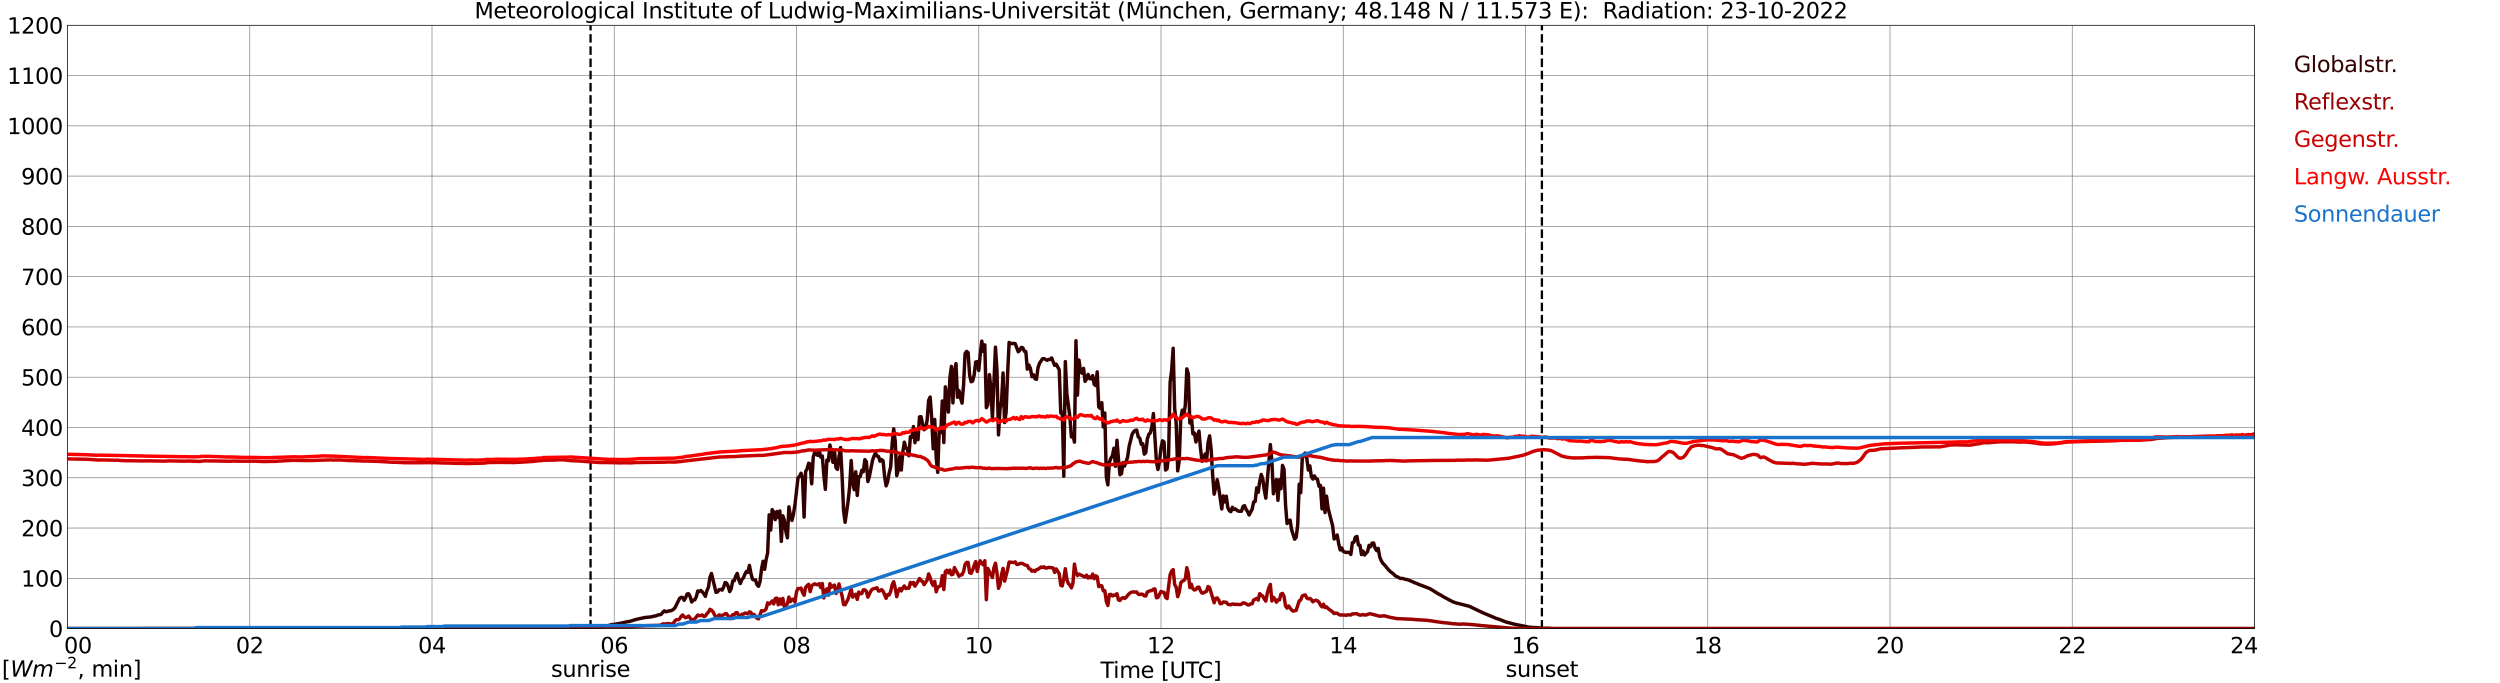 <?xml version="1.0" encoding="utf-8" standalone="no"?>
<!DOCTYPE svg PUBLIC "-//W3C//DTD SVG 1.1//EN"
  "http://www.w3.org/Graphics/SVG/1.1/DTD/svg11.dtd">
<svg xmlns:xlink="http://www.w3.org/1999/xlink" width="1085.4pt" height="296.64pt" viewBox="0 0 1085.4 296.64" xmlns="http://www.w3.org/2000/svg" version="1.1">
 <defs>
  <style type="text/css">*{stroke-linejoin: round; stroke-linecap: butt}</style>
 </defs>
 <g id="figure_1">
  <g id="patch_1">
   <path d="M 0 296.64 
L 1085.4 296.64 
L 1085.4 0 
L 0 0 
z
" style="fill: #ffffff"/>
  </g>
  <g id="axes_1">
   <g id="patch_2">
    <path d="M 29.306 272.909 
L 978.814 272.909 
L 978.814 10.976 
L 29.306 10.976 
z
" style="fill: #ffffff"/>
   </g>
   <g id="patch_3">
    <path d="M 978.814 272.909 
L 978.814 272.909 
L 978.814 10.976 
L 978.814 10.976 
z
" clip-path="url(#p2b70ff1ec7)" style="fill: #d3d3d3; opacity: 0.25; stroke: #d3d3d3; stroke-linejoin: miter"/>
   </g>
   <g id="matplotlib.axis_1">
    <g id="xtick_1">
     <g id="line2d_1">
      <path d="M 29.306 272.909 
L 29.306 10.976 
" clip-path="url(#p2b70ff1ec7)" style="fill: none; stroke: #808080; stroke-width: 0.3; stroke-linecap: square"/>
     </g>
     <g id="line2d_2"/>
     <g id="text_1">
      <!--    00 -->
      <g transform="translate(18.733 283.627) scale(0.095 -0.095)">
       <defs>
        <path id="DejaVuSans-20" transform="scale(0.016)"/>
        <path id="DejaVuSans-30" d="M 2034 4250 
Q 1547 4250 1301 3770 
Q 1056 3291 1056 2328 
Q 1056 1369 1301 889 
Q 1547 409 2034 409 
Q 2525 409 2770 889 
Q 3016 1369 3016 2328 
Q 3016 3291 2770 3770 
Q 2525 4250 2034 4250 
z
M 2034 4750 
Q 2819 4750 3233 4129 
Q 3647 3509 3647 2328 
Q 3647 1150 3233 529 
Q 2819 -91 2034 -91 
Q 1250 -91 836 529 
Q 422 1150 422 2328 
Q 422 3509 836 4129 
Q 1250 4750 2034 4750 
z
" transform="scale(0.016)"/>
       </defs>
       <use xlink:href="#DejaVuSans-20"/>
       <use xlink:href="#DejaVuSans-20" transform="translate(31.787 0)"/>
       <use xlink:href="#DejaVuSans-20" transform="translate(63.574 0)"/>
       <use xlink:href="#DejaVuSans-30" transform="translate(95.361 0)"/>
       <use xlink:href="#DejaVuSans-30" transform="translate(158.984 0)"/>
      </g>
     </g>
    </g>
    <g id="xtick_2">
     <g id="line2d_3">
      <path d="M 108.431 272.909 
L 108.431 10.976 
" clip-path="url(#p2b70ff1ec7)" style="fill: none; stroke: #808080; stroke-width: 0.3; stroke-linecap: square"/>
     </g>
     <g id="line2d_4"/>
     <g id="text_2">
      <!-- 02 -->
      <g transform="translate(102.387 283.627) scale(0.095 -0.095)">
       <defs>
        <path id="DejaVuSans-32" d="M 1228 531 
L 3431 531 
L 3431 0 
L 469 0 
L 469 531 
Q 828 903 1448 1529 
Q 2069 2156 2228 2338 
Q 2531 2678 2651 2914 
Q 2772 3150 2772 3378 
Q 2772 3750 2511 3984 
Q 2250 4219 1831 4219 
Q 1534 4219 1204 4116 
Q 875 4013 500 3803 
L 500 4441 
Q 881 4594 1212 4672 
Q 1544 4750 1819 4750 
Q 2544 4750 2975 4387 
Q 3406 4025 3406 3419 
Q 3406 3131 3298 2873 
Q 3191 2616 2906 2266 
Q 2828 2175 2409 1742 
Q 1991 1309 1228 531 
z
" transform="scale(0.016)"/>
       </defs>
       <use xlink:href="#DejaVuSans-30"/>
       <use xlink:href="#DejaVuSans-32" transform="translate(63.623 0)"/>
      </g>
     </g>
    </g>
    <g id="xtick_3">
     <g id="line2d_5">
      <path d="M 187.557 272.909 
L 187.557 10.976 
" clip-path="url(#p2b70ff1ec7)" style="fill: none; stroke: #808080; stroke-width: 0.3; stroke-linecap: square"/>
     </g>
     <g id="line2d_6"/>
     <g id="text_3">
      <!-- 04 -->
      <g transform="translate(181.513 283.627) scale(0.095 -0.095)">
       <defs>
        <path id="DejaVuSans-34" d="M 2419 4116 
L 825 1625 
L 2419 1625 
L 2419 4116 
z
M 2253 4666 
L 3047 4666 
L 3047 1625 
L 3713 1625 
L 3713 1100 
L 3047 1100 
L 3047 0 
L 2419 0 
L 2419 1100 
L 313 1100 
L 313 1709 
L 2253 4666 
z
" transform="scale(0.016)"/>
       </defs>
       <use xlink:href="#DejaVuSans-30"/>
       <use xlink:href="#DejaVuSans-34" transform="translate(63.623 0)"/>
      </g>
     </g>
    </g>
    <g id="xtick_4">
     <g id="line2d_7">
      <path d="M 266.683 272.909 
L 266.683 10.976 
" clip-path="url(#p2b70ff1ec7)" style="fill: none; stroke: #808080; stroke-width: 0.3; stroke-linecap: square"/>
     </g>
     <g id="line2d_8"/>
     <g id="text_4">
      <!-- 06 -->
      <g transform="translate(260.638 283.627) scale(0.095 -0.095)">
       <defs>
        <path id="DejaVuSans-36" d="M 2113 2584 
Q 1688 2584 1439 2293 
Q 1191 2003 1191 1497 
Q 1191 994 1439 701 
Q 1688 409 2113 409 
Q 2538 409 2786 701 
Q 3034 994 3034 1497 
Q 3034 2003 2786 2293 
Q 2538 2584 2113 2584 
z
M 3366 4563 
L 3366 3988 
Q 3128 4100 2886 4159 
Q 2644 4219 2406 4219 
Q 1781 4219 1451 3797 
Q 1122 3375 1075 2522 
Q 1259 2794 1537 2939 
Q 1816 3084 2150 3084 
Q 2853 3084 3261 2657 
Q 3669 2231 3669 1497 
Q 3669 778 3244 343 
Q 2819 -91 2113 -91 
Q 1303 -91 875 529 
Q 447 1150 447 2328 
Q 447 3434 972 4092 
Q 1497 4750 2381 4750 
Q 2619 4750 2861 4703 
Q 3103 4656 3366 4563 
z
" transform="scale(0.016)"/>
       </defs>
       <use xlink:href="#DejaVuSans-30"/>
       <use xlink:href="#DejaVuSans-36" transform="translate(63.623 0)"/>
      </g>
     </g>
    </g>
    <g id="xtick_5">
     <g id="line2d_9">
      <path d="M 345.808 272.909 
L 345.808 10.976 
" clip-path="url(#p2b70ff1ec7)" style="fill: none; stroke: #808080; stroke-width: 0.3; stroke-linecap: square"/>
     </g>
     <g id="line2d_10"/>
     <g id="text_5">
      <!-- 08 -->
      <g transform="translate(339.764 283.627) scale(0.095 -0.095)">
       <defs>
        <path id="DejaVuSans-38" d="M 2034 2216 
Q 1584 2216 1326 1975 
Q 1069 1734 1069 1313 
Q 1069 891 1326 650 
Q 1584 409 2034 409 
Q 2484 409 2743 651 
Q 3003 894 3003 1313 
Q 3003 1734 2745 1975 
Q 2488 2216 2034 2216 
z
M 1403 2484 
Q 997 2584 770 2862 
Q 544 3141 544 3541 
Q 544 4100 942 4425 
Q 1341 4750 2034 4750 
Q 2731 4750 3128 4425 
Q 3525 4100 3525 3541 
Q 3525 3141 3298 2862 
Q 3072 2584 2669 2484 
Q 3125 2378 3379 2068 
Q 3634 1759 3634 1313 
Q 3634 634 3220 271 
Q 2806 -91 2034 -91 
Q 1263 -91 848 271 
Q 434 634 434 1313 
Q 434 1759 690 2068 
Q 947 2378 1403 2484 
z
M 1172 3481 
Q 1172 3119 1398 2916 
Q 1625 2713 2034 2713 
Q 2441 2713 2670 2916 
Q 2900 3119 2900 3481 
Q 2900 3844 2670 4047 
Q 2441 4250 2034 4250 
Q 1625 4250 1398 4047 
Q 1172 3844 1172 3481 
z
" transform="scale(0.016)"/>
       </defs>
       <use xlink:href="#DejaVuSans-30"/>
       <use xlink:href="#DejaVuSans-38" transform="translate(63.623 0)"/>
      </g>
     </g>
    </g>
    <g id="xtick_6">
     <g id="line2d_11">
      <path d="M 424.934 272.909 
L 424.934 10.976 
" clip-path="url(#p2b70ff1ec7)" style="fill: none; stroke: #808080; stroke-width: 0.3; stroke-linecap: square"/>
     </g>
     <g id="line2d_12"/>
     <g id="text_6">
      <!-- 10 -->
      <g transform="translate(418.89 283.627) scale(0.095 -0.095)">
       <defs>
        <path id="DejaVuSans-31" d="M 794 531 
L 1825 531 
L 1825 4091 
L 703 3866 
L 703 4441 
L 1819 4666 
L 2450 4666 
L 2450 531 
L 3481 531 
L 3481 0 
L 794 0 
L 794 531 
z
" transform="scale(0.016)"/>
       </defs>
       <use xlink:href="#DejaVuSans-31"/>
       <use xlink:href="#DejaVuSans-30" transform="translate(63.623 0)"/>
      </g>
     </g>
    </g>
    <g id="xtick_7">
     <g id="line2d_13">
      <path d="M 504.06 272.909 
L 504.06 10.976 
" clip-path="url(#p2b70ff1ec7)" style="fill: none; stroke: #808080; stroke-width: 0.3; stroke-linecap: square"/>
     </g>
     <g id="line2d_14"/>
     <g id="text_7">
      <!-- 12 -->
      <g transform="translate(498.015 283.627) scale(0.095 -0.095)">
       <use xlink:href="#DejaVuSans-31"/>
       <use xlink:href="#DejaVuSans-32" transform="translate(63.623 0)"/>
      </g>
     </g>
    </g>
    <g id="xtick_8">
     <g id="line2d_15">
      <path d="M 583.185 272.909 
L 583.185 10.976 
" clip-path="url(#p2b70ff1ec7)" style="fill: none; stroke: #808080; stroke-width: 0.3; stroke-linecap: square"/>
     </g>
     <g id="line2d_16"/>
     <g id="text_8">
      <!-- 14 -->
      <g transform="translate(577.141 283.627) scale(0.095 -0.095)">
       <use xlink:href="#DejaVuSans-31"/>
       <use xlink:href="#DejaVuSans-34" transform="translate(63.623 0)"/>
      </g>
     </g>
    </g>
    <g id="xtick_9">
     <g id="line2d_17">
      <path d="M 662.311 272.909 
L 662.311 10.976 
" clip-path="url(#p2b70ff1ec7)" style="fill: none; stroke: #808080; stroke-width: 0.3; stroke-linecap: square"/>
     </g>
     <g id="line2d_18"/>
     <g id="text_9">
      <!-- 16 -->
      <g transform="translate(656.267 283.627) scale(0.095 -0.095)">
       <use xlink:href="#DejaVuSans-31"/>
       <use xlink:href="#DejaVuSans-36" transform="translate(63.623 0)"/>
      </g>
     </g>
    </g>
    <g id="xtick_10">
     <g id="line2d_19">
      <path d="M 741.437 272.909 
L 741.437 10.976 
" clip-path="url(#p2b70ff1ec7)" style="fill: none; stroke: #808080; stroke-width: 0.3; stroke-linecap: square"/>
     </g>
     <g id="line2d_20"/>
     <g id="text_10">
      <!-- 18 -->
      <g transform="translate(735.392 283.627) scale(0.095 -0.095)">
       <use xlink:href="#DejaVuSans-31"/>
       <use xlink:href="#DejaVuSans-38" transform="translate(63.623 0)"/>
      </g>
     </g>
    </g>
    <g id="xtick_11">
     <g id="line2d_21">
      <path d="M 820.562 272.909 
L 820.562 10.976 
" clip-path="url(#p2b70ff1ec7)" style="fill: none; stroke: #808080; stroke-width: 0.3; stroke-linecap: square"/>
     </g>
     <g id="line2d_22"/>
     <g id="text_11">
      <!-- 20 -->
      <g transform="translate(814.518 283.627) scale(0.095 -0.095)">
       <use xlink:href="#DejaVuSans-32"/>
       <use xlink:href="#DejaVuSans-30" transform="translate(63.623 0)"/>
      </g>
     </g>
    </g>
    <g id="xtick_12">
     <g id="line2d_23">
      <path d="M 899.688 272.909 
L 899.688 10.976 
" clip-path="url(#p2b70ff1ec7)" style="fill: none; stroke: #808080; stroke-width: 0.3; stroke-linecap: square"/>
     </g>
     <g id="line2d_24"/>
     <g id="text_12">
      <!-- 22 -->
      <g transform="translate(893.644 283.627) scale(0.095 -0.095)">
       <use xlink:href="#DejaVuSans-32"/>
       <use xlink:href="#DejaVuSans-32" transform="translate(63.623 0)"/>
      </g>
     </g>
    </g>
    <g id="xtick_13">
     <g id="line2d_25">
      <path d="M 978.814 272.909 
L 978.814 10.976 
" clip-path="url(#p2b70ff1ec7)" style="fill: none; stroke: #808080; stroke-width: 0.3; stroke-linecap: square"/>
     </g>
     <g id="line2d_26"/>
     <g id="text_13">
      <!-- 24    -->
      <g transform="translate(968.241 283.627) scale(0.095 -0.095)">
       <use xlink:href="#DejaVuSans-32"/>
       <use xlink:href="#DejaVuSans-34" transform="translate(63.623 0)"/>
       <use xlink:href="#DejaVuSans-20" transform="translate(127.246 0)"/>
       <use xlink:href="#DejaVuSans-20" transform="translate(159.033 0)"/>
       <use xlink:href="#DejaVuSans-20" transform="translate(190.82 0)"/>
      </g>
     </g>
    </g>
    <g id="text_14">
     <!-- Time [UTC] -->
     <g transform="translate(477.806 294.322) scale(0.095 -0.095)">
      <defs>
       <path id="DejaVuSans-54" d="M -19 4666 
L 3928 4666 
L 3928 4134 
L 2272 4134 
L 2272 0 
L 1638 0 
L 1638 4134 
L -19 4134 
L -19 4666 
z
" transform="scale(0.016)"/>
       <path id="DejaVuSans-69" d="M 603 3500 
L 1178 3500 
L 1178 0 
L 603 0 
L 603 3500 
z
M 603 4863 
L 1178 4863 
L 1178 4134 
L 603 4134 
L 603 4863 
z
" transform="scale(0.016)"/>
       <path id="DejaVuSans-6d" d="M 3328 2828 
Q 3544 3216 3844 3400 
Q 4144 3584 4550 3584 
Q 5097 3584 5394 3201 
Q 5691 2819 5691 2113 
L 5691 0 
L 5113 0 
L 5113 2094 
Q 5113 2597 4934 2840 
Q 4756 3084 4391 3084 
Q 3944 3084 3684 2787 
Q 3425 2491 3425 1978 
L 3425 0 
L 2847 0 
L 2847 2094 
Q 2847 2600 2669 2842 
Q 2491 3084 2119 3084 
Q 1678 3084 1418 2786 
Q 1159 2488 1159 1978 
L 1159 0 
L 581 0 
L 581 3500 
L 1159 3500 
L 1159 2956 
Q 1356 3278 1631 3431 
Q 1906 3584 2284 3584 
Q 2666 3584 2933 3390 
Q 3200 3197 3328 2828 
z
" transform="scale(0.016)"/>
       <path id="DejaVuSans-65" d="M 3597 1894 
L 3597 1613 
L 953 1613 
Q 991 1019 1311 708 
Q 1631 397 2203 397 
Q 2534 397 2845 478 
Q 3156 559 3463 722 
L 3463 178 
Q 3153 47 2828 -22 
Q 2503 -91 2169 -91 
Q 1331 -91 842 396 
Q 353 884 353 1716 
Q 353 2575 817 3079 
Q 1281 3584 2069 3584 
Q 2775 3584 3186 3129 
Q 3597 2675 3597 1894 
z
M 3022 2063 
Q 3016 2534 2758 2815 
Q 2500 3097 2075 3097 
Q 1594 3097 1305 2825 
Q 1016 2553 972 2059 
L 3022 2063 
z
" transform="scale(0.016)"/>
       <path id="DejaVuSans-5b" d="M 550 4863 
L 1875 4863 
L 1875 4416 
L 1125 4416 
L 1125 -397 
L 1875 -397 
L 1875 -844 
L 550 -844 
L 550 4863 
z
" transform="scale(0.016)"/>
       <path id="DejaVuSans-55" d="M 556 4666 
L 1191 4666 
L 1191 1831 
Q 1191 1081 1462 751 
Q 1734 422 2344 422 
Q 2950 422 3222 751 
Q 3494 1081 3494 1831 
L 3494 4666 
L 4128 4666 
L 4128 1753 
Q 4128 841 3676 375 
Q 3225 -91 2344 -91 
Q 1459 -91 1007 375 
Q 556 841 556 1753 
L 556 4666 
z
" transform="scale(0.016)"/>
       <path id="DejaVuSans-43" d="M 4122 4306 
L 4122 3641 
Q 3803 3938 3442 4084 
Q 3081 4231 2675 4231 
Q 1875 4231 1450 3742 
Q 1025 3253 1025 2328 
Q 1025 1406 1450 917 
Q 1875 428 2675 428 
Q 3081 428 3442 575 
Q 3803 722 4122 1019 
L 4122 359 
Q 3791 134 3420 21 
Q 3050 -91 2638 -91 
Q 1578 -91 968 557 
Q 359 1206 359 2328 
Q 359 3453 968 4101 
Q 1578 4750 2638 4750 
Q 3056 4750 3426 4639 
Q 3797 4528 4122 4306 
z
" transform="scale(0.016)"/>
       <path id="DejaVuSans-5d" d="M 1947 4863 
L 1947 -844 
L 622 -844 
L 622 -397 
L 1369 -397 
L 1369 4416 
L 622 4416 
L 622 4863 
L 1947 4863 
z
" transform="scale(0.016)"/>
      </defs>
      <use xlink:href="#DejaVuSans-54"/>
      <use xlink:href="#DejaVuSans-69" transform="translate(57.959 0)"/>
      <use xlink:href="#DejaVuSans-6d" transform="translate(85.742 0)"/>
      <use xlink:href="#DejaVuSans-65" transform="translate(183.154 0)"/>
      <use xlink:href="#DejaVuSans-20" transform="translate(244.678 0)"/>
      <use xlink:href="#DejaVuSans-5b" transform="translate(276.465 0)"/>
      <use xlink:href="#DejaVuSans-55" transform="translate(315.479 0)"/>
      <use xlink:href="#DejaVuSans-54" transform="translate(388.672 0)"/>
      <use xlink:href="#DejaVuSans-43" transform="translate(443.881 0)"/>
      <use xlink:href="#DejaVuSans-5d" transform="translate(513.705 0)"/>
     </g>
    </g>
   </g>
   <g id="matplotlib.axis_2">
    <g id="ytick_1">
     <g id="line2d_27">
      <path d="M 29.306 272.909 
L 978.814 272.909 
" clip-path="url(#p2b70ff1ec7)" style="fill: none; stroke: #808080; stroke-width: 0.3; stroke-linecap: square"/>
     </g>
     <g id="line2d_28"/>
     <g id="text_15">
      <!-- 0 -->
      <g transform="translate(21.261 276.518) scale(0.095 -0.095)">
       <use xlink:href="#DejaVuSans-30"/>
      </g>
     </g>
    </g>
    <g id="ytick_2">
     <g id="line2d_29">
      <path d="M 29.306 251.081 
L 978.814 251.081 
" clip-path="url(#p2b70ff1ec7)" style="fill: none; stroke: #808080; stroke-width: 0.3; stroke-linecap: square"/>
     </g>
     <g id="line2d_30"/>
     <g id="text_16">
      <!-- 100 -->
      <g transform="translate(9.173 254.69) scale(0.095 -0.095)">
       <use xlink:href="#DejaVuSans-31"/>
       <use xlink:href="#DejaVuSans-30" transform="translate(63.623 0)"/>
       <use xlink:href="#DejaVuSans-30" transform="translate(127.246 0)"/>
      </g>
     </g>
    </g>
    <g id="ytick_3">
     <g id="line2d_31">
      <path d="M 29.306 229.253 
L 978.814 229.253 
" clip-path="url(#p2b70ff1ec7)" style="fill: none; stroke: #808080; stroke-width: 0.3; stroke-linecap: square"/>
     </g>
     <g id="line2d_32"/>
     <g id="text_17">
      <!-- 200 -->
      <g transform="translate(9.173 232.863) scale(0.095 -0.095)">
       <use xlink:href="#DejaVuSans-32"/>
       <use xlink:href="#DejaVuSans-30" transform="translate(63.623 0)"/>
       <use xlink:href="#DejaVuSans-30" transform="translate(127.246 0)"/>
      </g>
     </g>
    </g>
    <g id="ytick_4">
     <g id="line2d_33">
      <path d="M 29.306 207.426 
L 978.814 207.426 
" clip-path="url(#p2b70ff1ec7)" style="fill: none; stroke: #808080; stroke-width: 0.3; stroke-linecap: square"/>
     </g>
     <g id="line2d_34"/>
     <g id="text_18">
      <!-- 300 -->
      <g transform="translate(9.173 211.035) scale(0.095 -0.095)">
       <defs>
        <path id="DejaVuSans-33" d="M 2597 2516 
Q 3050 2419 3304 2112 
Q 3559 1806 3559 1356 
Q 3559 666 3084 287 
Q 2609 -91 1734 -91 
Q 1441 -91 1130 -33 
Q 819 25 488 141 
L 488 750 
Q 750 597 1062 519 
Q 1375 441 1716 441 
Q 2309 441 2620 675 
Q 2931 909 2931 1356 
Q 2931 1769 2642 2001 
Q 2353 2234 1838 2234 
L 1294 2234 
L 1294 2753 
L 1863 2753 
Q 2328 2753 2575 2939 
Q 2822 3125 2822 3475 
Q 2822 3834 2567 4026 
Q 2313 4219 1838 4219 
Q 1578 4219 1281 4162 
Q 984 4106 628 3988 
L 628 4550 
Q 988 4650 1302 4700 
Q 1616 4750 1894 4750 
Q 2613 4750 3031 4423 
Q 3450 4097 3450 3541 
Q 3450 3153 3228 2886 
Q 3006 2619 2597 2516 
z
" transform="scale(0.016)"/>
       </defs>
       <use xlink:href="#DejaVuSans-33"/>
       <use xlink:href="#DejaVuSans-30" transform="translate(63.623 0)"/>
       <use xlink:href="#DejaVuSans-30" transform="translate(127.246 0)"/>
      </g>
     </g>
    </g>
    <g id="ytick_5">
     <g id="line2d_35">
      <path d="M 29.306 185.598 
L 978.814 185.598 
" clip-path="url(#p2b70ff1ec7)" style="fill: none; stroke: #808080; stroke-width: 0.3; stroke-linecap: square"/>
     </g>
     <g id="line2d_36"/>
     <g id="text_19">
      <!-- 400 -->
      <g transform="translate(9.173 189.207) scale(0.095 -0.095)">
       <use xlink:href="#DejaVuSans-34"/>
       <use xlink:href="#DejaVuSans-30" transform="translate(63.623 0)"/>
       <use xlink:href="#DejaVuSans-30" transform="translate(127.246 0)"/>
      </g>
     </g>
    </g>
    <g id="ytick_6">
     <g id="line2d_37">
      <path d="M 29.306 163.77 
L 978.814 163.77 
" clip-path="url(#p2b70ff1ec7)" style="fill: none; stroke: #808080; stroke-width: 0.3; stroke-linecap: square"/>
     </g>
     <g id="line2d_38"/>
     <g id="text_20">
      <!-- 500 -->
      <g transform="translate(9.173 167.379) scale(0.095 -0.095)">
       <defs>
        <path id="DejaVuSans-35" d="M 691 4666 
L 3169 4666 
L 3169 4134 
L 1269 4134 
L 1269 2991 
Q 1406 3038 1543 3061 
Q 1681 3084 1819 3084 
Q 2600 3084 3056 2656 
Q 3513 2228 3513 1497 
Q 3513 744 3044 326 
Q 2575 -91 1722 -91 
Q 1428 -91 1123 -41 
Q 819 9 494 109 
L 494 744 
Q 775 591 1075 516 
Q 1375 441 1709 441 
Q 2250 441 2565 725 
Q 2881 1009 2881 1497 
Q 2881 1984 2565 2268 
Q 2250 2553 1709 2553 
Q 1456 2553 1204 2497 
Q 953 2441 691 2322 
L 691 4666 
z
" transform="scale(0.016)"/>
       </defs>
       <use xlink:href="#DejaVuSans-35"/>
       <use xlink:href="#DejaVuSans-30" transform="translate(63.623 0)"/>
       <use xlink:href="#DejaVuSans-30" transform="translate(127.246 0)"/>
      </g>
     </g>
    </g>
    <g id="ytick_7">
     <g id="line2d_39">
      <path d="M 29.306 141.942 
L 978.814 141.942 
" clip-path="url(#p2b70ff1ec7)" style="fill: none; stroke: #808080; stroke-width: 0.3; stroke-linecap: square"/>
     </g>
     <g id="line2d_40"/>
     <g id="text_21">
      <!-- 600 -->
      <g transform="translate(9.173 145.551) scale(0.095 -0.095)">
       <use xlink:href="#DejaVuSans-36"/>
       <use xlink:href="#DejaVuSans-30" transform="translate(63.623 0)"/>
       <use xlink:href="#DejaVuSans-30" transform="translate(127.246 0)"/>
      </g>
     </g>
    </g>
    <g id="ytick_8">
     <g id="line2d_41">
      <path d="M 29.306 120.114 
L 978.814 120.114 
" clip-path="url(#p2b70ff1ec7)" style="fill: none; stroke: #808080; stroke-width: 0.3; stroke-linecap: square"/>
     </g>
     <g id="line2d_42"/>
     <g id="text_22">
      <!-- 700 -->
      <g transform="translate(9.173 123.724) scale(0.095 -0.095)">
       <defs>
        <path id="DejaVuSans-37" d="M 525 4666 
L 3525 4666 
L 3525 4397 
L 1831 0 
L 1172 0 
L 2766 4134 
L 525 4134 
L 525 4666 
z
" transform="scale(0.016)"/>
       </defs>
       <use xlink:href="#DejaVuSans-37"/>
       <use xlink:href="#DejaVuSans-30" transform="translate(63.623 0)"/>
       <use xlink:href="#DejaVuSans-30" transform="translate(127.246 0)"/>
      </g>
     </g>
    </g>
    <g id="ytick_9">
     <g id="line2d_43">
      <path d="M 29.306 98.287 
L 978.814 98.287 
" clip-path="url(#p2b70ff1ec7)" style="fill: none; stroke: #808080; stroke-width: 0.3; stroke-linecap: square"/>
     </g>
     <g id="line2d_44"/>
     <g id="text_23">
      <!-- 800 -->
      <g transform="translate(9.173 101.896) scale(0.095 -0.095)">
       <use xlink:href="#DejaVuSans-38"/>
       <use xlink:href="#DejaVuSans-30" transform="translate(63.623 0)"/>
       <use xlink:href="#DejaVuSans-30" transform="translate(127.246 0)"/>
      </g>
     </g>
    </g>
    <g id="ytick_10">
     <g id="line2d_45">
      <path d="M 29.306 76.459 
L 978.814 76.459 
" clip-path="url(#p2b70ff1ec7)" style="fill: none; stroke: #808080; stroke-width: 0.3; stroke-linecap: square"/>
     </g>
     <g id="line2d_46"/>
     <g id="text_24">
      <!-- 900 -->
      <g transform="translate(9.173 80.068) scale(0.095 -0.095)">
       <defs>
        <path id="DejaVuSans-39" d="M 703 97 
L 703 672 
Q 941 559 1184 500 
Q 1428 441 1663 441 
Q 2288 441 2617 861 
Q 2947 1281 2994 2138 
Q 2813 1869 2534 1725 
Q 2256 1581 1919 1581 
Q 1219 1581 811 2004 
Q 403 2428 403 3163 
Q 403 3881 828 4315 
Q 1253 4750 1959 4750 
Q 2769 4750 3195 4129 
Q 3622 3509 3622 2328 
Q 3622 1225 3098 567 
Q 2575 -91 1691 -91 
Q 1453 -91 1209 -44 
Q 966 3 703 97 
z
M 1959 2075 
Q 2384 2075 2632 2365 
Q 2881 2656 2881 3163 
Q 2881 3666 2632 3958 
Q 2384 4250 1959 4250 
Q 1534 4250 1286 3958 
Q 1038 3666 1038 3163 
Q 1038 2656 1286 2365 
Q 1534 2075 1959 2075 
z
" transform="scale(0.016)"/>
       </defs>
       <use xlink:href="#DejaVuSans-39"/>
       <use xlink:href="#DejaVuSans-30" transform="translate(63.623 0)"/>
       <use xlink:href="#DejaVuSans-30" transform="translate(127.246 0)"/>
      </g>
     </g>
    </g>
    <g id="ytick_11">
     <g id="line2d_47">
      <path d="M 29.306 54.631 
L 978.814 54.631 
" clip-path="url(#p2b70ff1ec7)" style="fill: none; stroke: #808080; stroke-width: 0.3; stroke-linecap: square"/>
     </g>
     <g id="line2d_48"/>
     <g id="text_25">
      <!-- 1000 -->
      <g transform="translate(3.128 58.24) scale(0.095 -0.095)">
       <use xlink:href="#DejaVuSans-31"/>
       <use xlink:href="#DejaVuSans-30" transform="translate(63.623 0)"/>
       <use xlink:href="#DejaVuSans-30" transform="translate(127.246 0)"/>
       <use xlink:href="#DejaVuSans-30" transform="translate(190.869 0)"/>
      </g>
     </g>
    </g>
    <g id="ytick_12">
     <g id="line2d_49">
      <path d="M 29.306 32.803 
L 978.814 32.803 
" clip-path="url(#p2b70ff1ec7)" style="fill: none; stroke: #808080; stroke-width: 0.3; stroke-linecap: square"/>
     </g>
     <g id="line2d_50"/>
     <g id="text_26">
      <!-- 1100 -->
      <g transform="translate(3.128 36.413) scale(0.095 -0.095)">
       <use xlink:href="#DejaVuSans-31"/>
       <use xlink:href="#DejaVuSans-31" transform="translate(63.623 0)"/>
       <use xlink:href="#DejaVuSans-30" transform="translate(127.246 0)"/>
       <use xlink:href="#DejaVuSans-30" transform="translate(190.869 0)"/>
      </g>
     </g>
    </g>
    <g id="ytick_13">
     <g id="line2d_51">
      <path d="M 29.306 10.976 
L 978.814 10.976 
" clip-path="url(#p2b70ff1ec7)" style="fill: none; stroke: #808080; stroke-width: 0.3; stroke-linecap: square"/>
     </g>
     <g id="line2d_52"/>
     <g id="text_27">
      <!-- 1200 -->
      <g transform="translate(3.128 14.585) scale(0.095 -0.095)">
       <use xlink:href="#DejaVuSans-31"/>
       <use xlink:href="#DejaVuSans-32" transform="translate(63.623 0)"/>
       <use xlink:href="#DejaVuSans-30" transform="translate(127.246 0)"/>
       <use xlink:href="#DejaVuSans-30" transform="translate(190.869 0)"/>
      </g>
     </g>
    </g>
   </g>
   <g id="line2d_53">
    <path d="M 256.396 272.909 
L 256.396 10.976 
" clip-path="url(#p2b70ff1ec7)" style="fill: none; stroke-dasharray: 3.7,1.6; stroke-dashoffset: 0; stroke: #000000"/>
   </g>
   <g id="line2d_54">
    <path d="M 669.432 272.909 
L 669.432 10.976 
" clip-path="url(#p2b70ff1ec7)" style="fill: none; stroke-dasharray: 3.7,1.6; stroke-dashoffset: 0; stroke: #000000"/>
   </g>
   <g id="line2d_55">
    <path d="M 29.306 272.909 
L 242.286 272.909 
L 242.945 272.754 
L 245.583 272.693 
L 246.901 272.592 
L 248.22 272.673 
L 249.539 272.734 
L 250.858 272.651 
L 258.111 272.612 
L 259.43 272.409 
L 261.408 272.025 
L 264.705 271.497 
L 265.364 271.173 
L 266.683 271.071 
L 269.32 270.606 
L 270.639 270.342 
L 271.958 269.997 
L 273.277 269.816 
L 275.914 269.004 
L 277.892 268.539 
L 279.211 268.294 
L 279.87 268.113 
L 282.508 267.849 
L 285.145 267.262 
L 285.805 266.937 
L 286.464 266.937 
L 287.124 266.673 
L 287.783 265.782 
L 288.442 265.215 
L 289.102 265.621 
L 289.761 265.498 
L 290.42 265.195 
L 291.08 265.215 
L 291.739 264.97 
L 292.399 264.525 
L 293.058 263.857 
L 295.036 259.843 
L 295.696 259.336 
L 296.355 259.397 
L 297.014 260.613 
L 297.674 259.478 
L 298.333 257.878 
L 298.992 257.797 
L 299.652 259.114 
L 300.311 261.364 
L 300.971 260.471 
L 301.63 260.452 
L 302.289 259.133 
L 302.949 256.579 
L 303.608 256.824 
L 304.267 256.379 
L 304.927 256.966 
L 305.586 257.837 
L 306.246 258.93 
L 306.905 256.459 
L 307.564 254.999 
L 308.224 250.682 
L 308.883 248.981 
L 310.861 257.169 
L 311.521 257.005 
L 312.18 256.053 
L 312.839 255.912 
L 313.499 256.176 
L 314.158 254.918 
L 314.818 252.912 
L 315.477 253.196 
L 316.136 254.554 
L 316.796 256.844 
L 317.455 255.608 
L 318.114 252.223 
L 318.774 252.122 
L 319.433 250.114 
L 320.093 248.94 
L 320.752 251.758 
L 321.411 253.338 
L 322.071 251.594 
L 322.73 250.965 
L 323.39 249.346 
L 324.049 248.108 
L 324.708 248.514 
L 325.368 245.473 
L 326.027 248.981 
L 326.686 251.432 
L 327.346 251.838 
L 328.005 251.797 
L 328.665 253.864 
L 329.324 254.554 
L 329.983 252.445 
L 330.643 246.912 
L 331.302 243.69 
L 331.961 247.176 
L 332.621 242.941 
L 333.28 240.023 
L 333.94 223.523 
L 334.599 230.111 
L 335.258 221.256 
L 335.918 222.491 
L 336.577 225.612 
L 337.236 222.107 
L 337.896 224.7 
L 338.555 221.843 
L 339.215 235.057 
L 339.874 223.929 
L 340.533 225.877 
L 341.193 230.72 
L 341.852 233.497 
L 342.512 220.059 
L 343.171 224.113 
L 343.83 225.957 
L 344.49 223.2 
L 345.149 219.044 
L 346.468 207.432 
L 347.127 206.825 
L 347.787 205.465 
L 348.446 207.677 
L 349.105 224.497 
L 349.765 204.778 
L 350.424 203.521 
L 351.083 201.109 
L 351.743 201.495 
L 352.402 210.047 
L 353.062 198.535 
L 353.721 196.265 
L 354.38 197.136 
L 355.04 197.725 
L 355.699 195.697 
L 356.359 198.494 
L 357.018 198.009 
L 357.677 206.4 
L 358.337 212.459 
L 358.996 199.731 
L 359.655 200.115 
L 360.315 193.185 
L 361.634 200.744 
L 362.293 195.636 
L 362.952 203.075 
L 363.612 203.785 
L 364.271 198.293 
L 364.93 194.32 
L 365.59 206.338 
L 366.249 221.762 
L 366.909 226.747 
L 368.227 217.545 
L 368.887 211.363 
L 369.546 199.934 
L 370.206 209.499 
L 370.865 212.601 
L 371.524 204.817 
L 372.184 215.113 
L 372.843 206.945 
L 373.502 206.865 
L 374.162 204.149 
L 374.821 204.817 
L 375.481 199.548 
L 376.14 200.421 
L 376.799 209.054 
L 377.459 206.845 
L 378.777 200.035 
L 379.437 198.068 
L 380.096 196.732 
L 380.756 198.009 
L 381.415 198.171 
L 382.074 200.238 
L 382.734 199.467 
L 383.393 200.076 
L 384.053 206.845 
L 384.712 210.938 
L 385.371 209.135 
L 386.031 205.326 
L 386.69 202.711 
L 387.349 192.515 
L 388.009 186.191 
L 388.668 191.544 
L 389.328 206.48 
L 389.987 204.108 
L 390.646 198.21 
L 391.306 204.068 
L 391.965 196.285 
L 392.624 191.969 
L 393.284 194.462 
L 393.943 195.069 
L 394.603 197.887 
L 395.262 189.577 
L 395.921 189.841 
L 396.581 185.22 
L 397.24 192.192 
L 397.899 186.82 
L 398.559 190.874 
L 399.218 181.003 
L 399.878 180.903 
L 400.537 184.085 
L 401.196 186.578 
L 401.856 186.03 
L 402.515 182.483 
L 403.175 173.809 
L 403.834 172.39 
L 404.493 181.287 
L 405.153 194.827 
L 405.812 182.118 
L 406.471 198.9 
L 407.131 205.081 
L 407.79 186.01 
L 408.45 187.874 
L 409.109 174.092 
L 409.768 192.15 
L 410.428 167.972 
L 411.087 172.634 
L 411.746 178.897 
L 412.406 164.021 
L 413.065 159.075 
L 413.725 174.924 
L 414.384 161.406 
L 415.043 157.879 
L 415.703 172.512 
L 416.362 169.594 
L 417.022 172.754 
L 417.681 175.024 
L 418.34 167.182 
L 419 153.502 
L 419.659 152.548 
L 420.318 153.136 
L 420.978 162.886 
L 421.637 165.743 
L 422.297 165.398 
L 422.956 162.703 
L 423.615 157.169 
L 424.275 156.988 
L 424.934 160.839 
L 425.593 153.664 
L 426.253 148.091 
L 426.912 152.609 
L 427.572 149.733 
L 428.231 176.991 
L 428.89 175.673 
L 429.55 162.661 
L 430.209 168.358 
L 430.869 181.612 
L 432.187 150.726 
L 432.847 160.677 
L 433.506 188.806 
L 434.165 177.559 
L 434.825 174.337 
L 435.484 161.932 
L 436.144 183.437 
L 436.803 179.1 
L 437.462 162.358 
L 438.122 148.659 
L 438.781 149.124 
L 439.44 149.185 
L 440.1 149.082 
L 440.759 149.204 
L 442.078 152.732 
L 442.737 152.103 
L 443.397 150.846 
L 444.056 150.988 
L 444.716 152.468 
L 445.375 152.69 
L 446.034 160.291 
L 446.694 158.488 
L 447.353 159.926 
L 448.012 163.554 
L 448.672 162.703 
L 449.331 164.405 
L 449.991 164.689 
L 450.65 159.642 
L 451.309 157.717 
L 452.628 155.75 
L 453.287 155.689 
L 454.606 156.44 
L 455.266 156.056 
L 455.925 156.056 
L 456.584 155.406 
L 457.903 158.649 
L 458.563 158.101 
L 459.881 160.535 
L 460.541 179.322 
L 461.2 178.936 
L 461.859 206.764 
L 462.519 156.988 
L 463.178 170.89 
L 464.497 181.003 
L 465.156 189.719 
L 465.816 188.503 
L 466.475 191.969 
L 467.134 147.927 
L 467.794 171.56 
L 468.453 156.318 
L 469.113 161.203 
L 469.772 162.035 
L 470.431 159.946 
L 471.091 165.582 
L 471.75 164.567 
L 472.409 162.541 
L 473.069 164.386 
L 473.728 164.506 
L 474.388 163.087 
L 475.047 166.856 
L 475.706 167.424 
L 476.366 161.445 
L 477.025 176.688 
L 477.685 177.316 
L 478.344 174.802 
L 479.003 185.362 
L 479.663 179.3 
L 480.322 207.068 
L 480.981 210.512 
L 481.641 200.764 
L 482.3 198.88 
L 482.96 197.906 
L 483.619 194.604 
L 484.278 202.447 
L 484.938 191.138 
L 485.597 199.386 
L 486.256 206.116 
L 486.916 205.588 
L 487.575 200.805 
L 488.235 202.346 
L 489.553 198.535 
L 490.213 193.833 
L 491.532 188.542 
L 492.191 187.429 
L 492.85 186.881 
L 493.51 186.739 
L 494.169 189.677 
L 494.828 190.206 
L 495.488 192.86 
L 496.147 192.679 
L 496.807 197.177 
L 497.466 196.509 
L 498.125 190.55 
L 498.785 188.523 
L 499.444 187.936 
L 500.103 185.139 
L 500.763 179.545 
L 502.082 200.502 
L 502.741 203.824 
L 503.4 200.38 
L 504.06 194.462 
L 504.719 191.38 
L 505.379 191.867 
L 506.038 204.068 
L 506.697 203.521 
L 507.357 197.684 
L 508.016 165.946 
L 508.675 160.878 
L 509.335 151.21 
L 509.994 177.316 
L 510.654 183.679 
L 511.313 204.433 
L 511.972 200.137 
L 512.632 181.754 
L 513.291 178.085 
L 513.95 180.335 
L 514.61 175.917 
L 515.269 160.149 
L 515.929 162.338 
L 516.588 183.659 
L 517.247 180.964 
L 517.907 188.361 
L 518.566 187.975 
L 519.226 191.889 
L 519.885 189.193 
L 520.544 187.165 
L 521.204 194.624 
L 521.863 200.238 
L 522.522 199.853 
L 523.182 197.136 
L 523.841 200.054 
L 524.501 192.111 
L 525.16 189.232 
L 525.819 195.03 
L 526.479 206.258 
L 527.138 214.546 
L 527.797 211.688 
L 528.457 208.264 
L 529.116 211.811 
L 530.435 220.972 
L 531.094 215.316 
L 531.754 217.912 
L 532.413 215.438 
L 533.073 220.424 
L 533.732 221.74 
L 534.391 222.146 
L 535.051 220.241 
L 535.71 221.214 
L 536.369 220.95 
L 537.029 221.539 
L 537.688 221.943 
L 539.007 221.965 
L 539.666 219.876 
L 540.326 219.531 
L 540.985 221.114 
L 541.644 222.085 
L 542.304 223.585 
L 543.623 221.092 
L 544.282 217.971 
L 544.941 217.748 
L 545.601 211.811 
L 546.26 213.736 
L 546.919 209.074 
L 547.579 205.994 
L 548.238 207.938 
L 548.898 212.64 
L 549.557 216.268 
L 551.535 193.002 
L 552.195 199.974 
L 552.854 214.384 
L 553.513 210.128 
L 554.173 208.222 
L 554.832 217.222 
L 555.491 208.283 
L 556.151 212.175 
L 556.81 202.041 
L 557.47 203.724 
L 558.129 219.208 
L 558.788 227.295 
L 559.448 226.444 
L 560.107 225.794 
L 560.766 229.989 
L 562.085 234.103 
L 562.745 233.294 
L 563.404 228.044 
L 564.063 210.209 
L 564.723 213.917 
L 565.382 199.264 
L 566.042 197.339 
L 566.701 196.691 
L 567.36 198.961 
L 568.02 204.068 
L 568.679 202.263 
L 569.338 206.945 
L 569.998 208 
L 570.657 206.6 
L 571.317 207.757 
L 571.976 208.061 
L 572.635 211.101 
L 573.295 210.756 
L 573.954 220.93 
L 574.613 211.953 
L 575.273 222.533 
L 575.932 215.417 
L 576.592 220.585 
L 578.57 228.308 
L 579.229 234.003 
L 579.889 233.558 
L 580.548 232.259 
L 581.207 236.09 
L 581.867 238.766 
L 582.526 237.915 
L 583.185 239.414 
L 584.504 239.901 
L 585.164 239.718 
L 585.823 239.901 
L 586.482 240.73 
L 587.142 235.644 
L 587.801 235.402 
L 588.46 233.213 
L 589.12 232.907 
L 589.779 236.618 
L 590.439 236.76 
L 591.098 240.772 
L 591.757 239.253 
L 592.417 240.975 
L 593.736 239.456 
L 594.395 236.76 
L 595.054 237.386 
L 595.714 235.806 
L 596.373 235.745 
L 597.032 237.995 
L 597.692 239.069 
L 598.351 238.096 
L 599.011 241.765 
L 599.67 243.406 
L 600.329 244.502 
L 600.989 245.15 
L 602.967 247.501 
L 603.626 248.15 
L 604.945 249.143 
L 605.604 249.852 
L 606.264 250.297 
L 606.923 250.52 
L 607.582 250.965 
L 608.242 251.149 
L 608.901 251.129 
L 610.22 251.533 
L 610.879 251.616 
L 612.858 252.384 
L 614.176 252.993 
L 614.836 253.216 
L 616.154 253.783 
L 620.77 255.547 
L 624.726 257.979 
L 625.386 258.282 
L 626.705 259.114 
L 630.661 261.222 
L 631.98 261.709 
L 637.914 263.228 
L 643.848 266.066 
L 645.167 266.614 
L 649.783 268.559 
L 650.442 268.7 
L 653.739 270.017 
L 657.695 271.051 
L 662.311 271.964 
L 663.63 272.267 
L 664.949 272.409 
L 666.927 272.49 
L 668.246 272.592 
L 670.224 272.815 
L 671.542 272.754 
L 674.18 272.896 
L 680.114 272.909 
L 978.154 272.909 
L 978.154 272.909 
" clip-path="url(#p2b70ff1ec7)" style="fill: none; stroke: #330000; stroke-width: 1.5; stroke-linecap: square"/>
   </g>
   <g id="line2d_56">
    <path d="M 29.306 272.909 
L 260.748 272.815 
L 264.045 272.693 
L 264.705 272.712 
L 265.364 272.49 
L 266.683 272.47 
L 267.342 272.367 
L 268.661 272.389 
L 273.277 272.167 
L 275.914 271.922 
L 279.211 271.719 
L 280.53 271.638 
L 285.145 271.538 
L 286.464 271.457 
L 287.124 271.315 
L 287.783 270.848 
L 288.442 270.929 
L 289.102 270.89 
L 289.761 270.726 
L 291.739 270.929 
L 292.399 270.525 
L 293.058 269.491 
L 293.717 269.023 
L 294.377 269.106 
L 295.036 268.72 
L 295.696 267.646 
L 296.355 266.978 
L 297.014 267.727 
L 297.674 268.194 
L 298.333 267.91 
L 298.992 267.463 
L 300.311 269.248 
L 301.63 268.74 
L 302.949 267.017 
L 303.608 267.321 
L 304.267 267.24 
L 304.927 266.998 
L 305.586 267.646 
L 306.246 267.463 
L 306.905 266.411 
L 307.564 265.821 
L 308.224 264.544 
L 308.883 264.889 
L 309.543 265.599 
L 310.861 268.194 
L 311.521 267.788 
L 312.18 266.978 
L 312.839 267.201 
L 313.499 267.24 
L 314.158 266.937 
L 314.818 266.491 
L 315.477 266.47 
L 316.796 268.559 
L 317.455 267.605 
L 318.114 266.895 
L 318.774 266.917 
L 319.433 266.046 
L 320.093 266.024 
L 320.752 267.404 
L 321.411 267.546 
L 322.071 266.694 
L 322.73 266.673 
L 323.39 266.188 
L 324.049 266.269 
L 324.708 266.511 
L 325.368 265.621 
L 326.027 265.904 
L 326.686 267.037 
L 327.346 266.753 
L 328.665 268.436 
L 329.324 268.681 
L 330.643 265.092 
L 331.302 265.295 
L 331.961 265.092 
L 332.621 264.344 
L 333.28 261.729 
L 333.94 262.316 
L 334.599 261.729 
L 335.258 260.897 
L 335.918 262.194 
L 336.577 259.884 
L 337.236 259.681 
L 337.896 262.558 
L 338.555 260.065 
L 339.215 262.296 
L 339.874 259.782 
L 340.533 263.492 
L 341.852 262.174 
L 342.512 259.236 
L 343.171 261.222 
L 343.83 260.229 
L 344.49 260.168 
L 345.149 261.403 
L 345.808 256.924 
L 346.468 255.506 
L 347.127 255.547 
L 347.787 255.324 
L 348.446 257.269 
L 349.105 258.446 
L 349.765 255.019 
L 350.424 254.25 
L 351.083 253.683 
L 351.743 256.863 
L 352.402 254.392 
L 353.062 253.825 
L 353.721 253.48 
L 354.38 253.764 
L 355.04 253.864 
L 355.699 253.399 
L 356.359 255.121 
L 357.018 253.358 
L 357.677 259.6 
L 358.337 256.641 
L 358.996 255.628 
L 359.655 258.385 
L 360.315 253.419 
L 360.974 254.999 
L 361.634 254.392 
L 362.293 254.026 
L 362.952 257.653 
L 363.612 256.782 
L 364.271 253.519 
L 364.93 256.459 
L 365.59 258.607 
L 366.249 262.458 
L 366.909 262.58 
L 368.227 260.046 
L 369.546 255.689 
L 370.206 259.256 
L 370.865 258.465 
L 371.524 258.02 
L 372.184 260.249 
L 372.843 257.047 
L 373.502 257.776 
L 374.162 257.653 
L 374.821 256.095 
L 375.481 256.095 
L 376.14 256.743 
L 376.799 259.256 
L 378.118 256.54 
L 378.777 255.77 
L 380.756 255.202 
L 381.415 256.621 
L 382.074 256.499 
L 382.734 255.992 
L 383.393 256.641 
L 384.712 259.762 
L 385.371 258.182 
L 386.031 258.282 
L 386.69 256.824 
L 387.349 253.864 
L 388.009 252.548 
L 388.668 255.324 
L 389.328 259.053 
L 389.987 256.479 
L 390.646 255.527 
L 391.306 256.56 
L 391.965 255.222 
L 392.624 254.392 
L 393.284 255.527 
L 393.943 255.303 
L 394.603 255.364 
L 395.262 252.871 
L 395.921 253.541 
L 396.581 252.871 
L 397.24 254.473 
L 398.559 252.406 
L 399.218 251.168 
L 399.878 252.122 
L 400.537 252.406 
L 401.196 253.803 
L 402.515 251.878 
L 403.175 249.162 
L 403.834 250.765 
L 404.493 252.993 
L 405.153 254.167 
L 405.812 252.406 
L 406.471 256.946 
L 407.131 254.938 
L 407.79 254.615 
L 408.45 254.167 
L 409.109 249.933 
L 409.768 255.953 
L 410.428 248.169 
L 411.087 247.582 
L 411.746 248.717 
L 412.406 247.521 
L 413.065 249.507 
L 413.725 249.324 
L 414.384 246.406 
L 416.362 250.175 
L 417.022 249.588 
L 417.681 249.547 
L 418.34 248.169 
L 419 245.067 
L 419.659 244.197 
L 420.318 244.177 
L 420.978 248.656 
L 421.637 248.898 
L 422.297 247.46 
L 422.956 245.373 
L 423.615 243.812 
L 424.275 248.088 
L 424.934 244.947 
L 425.593 243.468 
L 426.253 244.642 
L 426.912 245.231 
L 427.572 243.448 
L 428.231 260.371 
L 428.89 246.812 
L 430.209 249.488 
L 430.869 250.765 
L 431.528 246.486 
L 432.187 244.522 
L 432.847 248.737 
L 433.506 255.425 
L 434.165 253.661 
L 434.825 249.507 
L 435.484 246.77 
L 436.144 252.325 
L 437.462 247.318 
L 438.122 244.015 
L 440.1 244.238 
L 440.759 243.935 
L 441.419 245.048 
L 442.078 245.028 
L 442.737 244.664 
L 443.397 244.603 
L 444.056 244.725 
L 445.375 245.454 
L 446.034 245.515 
L 446.694 246.853 
L 447.353 247.137 
L 448.012 247.988 
L 448.672 247.621 
L 449.331 248.13 
L 449.991 247.338 
L 450.65 247.176 
L 451.969 246.163 
L 452.628 246.427 
L 453.287 246.082 
L 453.947 246.65 
L 454.606 246.569 
L 455.266 246.366 
L 455.925 246.386 
L 457.244 246.609 
L 457.903 248.514 
L 458.563 247.015 
L 459.881 249.082 
L 460.541 254.087 
L 461.2 254.392 
L 461.859 251.129 
L 462.519 246.912 
L 463.178 251.555 
L 463.838 253.377 
L 464.497 253.986 
L 465.156 255.222 
L 465.816 253.338 
L 466.475 244.906 
L 467.134 248.453 
L 467.794 249.872 
L 468.453 249.263 
L 471.091 250.52 
L 471.75 249.71 
L 472.409 250.965 
L 473.069 250.398 
L 473.728 250.865 
L 474.388 249.223 
L 475.047 251.249 
L 475.706 249.972 
L 476.366 250.378 
L 477.025 254.696 
L 477.685 254.189 
L 478.344 254.37 
L 479.003 256.521 
L 479.663 256.459 
L 480.322 261.161 
L 480.981 262.883 
L 481.641 258.14 
L 482.3 258.059 
L 482.96 258.729 
L 483.619 258.323 
L 484.278 258.485 
L 484.938 257.756 
L 485.597 260.471 
L 486.256 260.694 
L 486.916 259.823 
L 487.575 259.459 
L 488.235 259.843 
L 488.894 259.397 
L 489.553 258.485 
L 490.213 257.776 
L 490.872 257.289 
L 491.532 257.047 
L 492.191 256.985 
L 492.85 257.066 
L 493.51 257.005 
L 494.169 257.959 
L 494.828 258.162 
L 495.488 257.898 
L 496.147 258.079 
L 496.807 258.708 
L 497.466 258.749 
L 498.125 257.005 
L 499.444 256.459 
L 500.103 256.379 
L 500.763 255.811 
L 501.422 255.669 
L 502.082 259.52 
L 502.741 259.397 
L 504.06 256.782 
L 504.719 257.108 
L 505.379 257.169 
L 506.038 259.256 
L 506.697 259.884 
L 508.016 249.488 
L 508.675 247.988 
L 509.335 247.298 
L 509.994 253.783 
L 510.654 254.979 
L 511.313 259.072 
L 511.972 257.147 
L 512.632 253.094 
L 513.291 252.303 
L 513.95 252.081 
L 514.61 251.352 
L 515.269 246.467 
L 515.929 249.062 
L 516.588 255.102 
L 517.247 253.641 
L 517.907 255.628 
L 518.566 256.154 
L 519.226 255.931 
L 519.885 254.999 
L 520.544 254.918 
L 521.204 256.56 
L 521.863 257.492 
L 522.522 257.453 
L 523.182 256.985 
L 523.841 256.721 
L 524.501 254.635 
L 525.16 255.141 
L 527.138 261.709 
L 527.797 259.782 
L 528.457 259.6 
L 529.116 260.491 
L 529.776 262.093 
L 530.435 262.052 
L 531.094 261.342 
L 532.413 261.506 
L 533.073 262.316 
L 533.732 262.499 
L 534.391 262.558 
L 535.051 262.215 
L 536.369 262.416 
L 537.029 262.357 
L 538.348 262.499 
L 539.007 262.316 
L 539.666 261.748 
L 540.326 261.809 
L 540.985 262.113 
L 541.644 262.58 
L 542.304 262.641 
L 542.963 262.154 
L 543.623 262.132 
L 544.282 260.513 
L 545.601 259.803 
L 546.26 260.513 
L 546.919 257.736 
L 547.579 258.404 
L 548.238 258.81 
L 548.898 260.046 
L 549.557 260.978 
L 550.216 257.514 
L 550.876 255.202 
L 551.535 253.722 
L 552.195 260.917 
L 552.854 259.317 
L 553.513 260.107 
L 554.173 261.465 
L 554.832 260.452 
L 555.491 260.452 
L 556.151 257.959 
L 556.81 257.634 
L 557.47 258.891 
L 558.129 263.086 
L 558.788 264.018 
L 559.448 263.086 
L 560.766 264.85 
L 561.426 265.337 
L 562.745 264.992 
L 564.063 260.897 
L 564.723 260.491 
L 565.382 258.729 
L 566.042 258.446 
L 566.701 258.304 
L 567.36 259.64 
L 568.02 259.985 
L 568.679 259.823 
L 569.338 260.31 
L 569.998 261.283 
L 570.657 260.775 
L 571.317 260.594 
L 571.976 260.816 
L 572.635 261.445 
L 573.295 262.7 
L 573.954 263.47 
L 574.613 262.316 
L 575.273 263.776 
L 575.932 263.47 
L 576.592 264.221 
L 578.57 265.66 
L 579.229 266.389 
L 579.889 266.188 
L 580.548 266.247 
L 581.207 266.734 
L 581.867 267.059 
L 582.526 266.956 
L 583.185 267.079 
L 583.845 267.017 
L 584.504 267.159 
L 585.164 266.895 
L 586.482 267.017 
L 587.142 266.491 
L 587.801 266.572 
L 588.46 266.411 
L 589.12 266.45 
L 589.779 266.856 
L 590.439 267.059 
L 591.098 267.017 
L 591.757 266.795 
L 592.417 267.017 
L 593.076 266.998 
L 594.395 266.511 
L 595.054 266.491 
L 599.011 267.546 
L 600.989 267.343 
L 603.626 268.052 
L 604.945 268.275 
L 606.264 268.559 
L 612.858 268.862 
L 615.495 269.085 
L 619.451 269.288 
L 626.705 270.342 
L 628.023 270.442 
L 630.661 270.767 
L 633.958 271.01 
L 635.276 270.909 
L 638.573 271.112 
L 643.848 271.658 
L 656.377 272.754 
L 660.992 272.819 
L 661.652 272.896 
L 662.97 272.856 
L 664.949 272.909 
L 978.154 272.909 
L 978.154 272.909 
" clip-path="url(#p2b70ff1ec7)" style="fill: none; stroke: #990000; stroke-width: 1.5; stroke-linecap: square"/>
   </g>
   <g id="line2d_57">
    <path d="M 29.306 199.212 
L 31.284 199.277 
L 37.878 199.395 
L 42.493 199.72 
L 44.472 199.694 
L 47.109 199.74 
L 50.406 199.816 
L 51.065 199.795 
L 52.384 199.941 
L 55.022 200.039 
L 57 200.043 
L 62.275 200.118 
L 64.253 200.08 
L 71.506 200.198 
L 73.484 200.1 
L 80.078 200.218 
L 82.056 200.161 
L 86.672 200.336 
L 88.65 200.089 
L 93.925 200.139 
L 95.903 200.181 
L 99.86 200.255 
L 101.178 200.174 
L 103.816 200.222 
L 105.135 200.233 
L 111.069 200.231 
L 113.047 200.334 
L 115.025 200.388 
L 116.344 200.358 
L 120.3 200.27 
L 120.96 200.15 
L 121.619 200.211 
L 122.278 200.109 
L 123.597 200.059 
L 126.894 199.856 
L 131.51 199.936 
L 135.466 199.939 
L 136.785 199.884 
L 143.379 199.664 
L 144.697 199.736 
L 147.335 199.696 
L 149.972 199.84 
L 151.291 199.939 
L 158.544 200.187 
L 159.204 200.148 
L 160.523 200.198 
L 164.479 200.325 
L 170.413 200.703 
L 171.732 200.707 
L 174.37 200.823 
L 175.688 200.906 
L 180.304 200.919 
L 183.601 200.886 
L 184.92 200.886 
L 188.216 200.86 
L 192.173 201.013 
L 195.47 201.065 
L 197.448 201.152 
L 202.723 201.25 
L 208.657 201.111 
L 210.635 201.019 
L 211.954 200.814 
L 213.932 200.794 
L 216.57 200.766 
L 218.548 200.766 
L 219.867 200.805 
L 221.186 200.77 
L 223.164 200.827 
L 231.076 200.375 
L 233.714 200.074 
L 234.373 199.965 
L 235.033 199.991 
L 235.692 199.851 
L 240.308 199.766 
L 242.286 199.64 
L 244.264 199.633 
L 245.583 199.738 
L 247.561 199.956 
L 250.198 200.098 
L 252.176 200.216 
L 260.089 200.799 
L 261.408 200.816 
L 262.726 200.807 
L 269.32 200.956 
L 271.958 200.919 
L 273.936 200.971 
L 275.914 200.825 
L 285.805 200.698 
L 288.442 200.67 
L 290.42 200.574 
L 293.058 200.622 
L 294.377 200.493 
L 312.18 198.428 
L 315.477 198.321 
L 316.796 198.247 
L 318.774 198.223 
L 321.411 198.037 
L 328.665 197.732 
L 331.302 197.703 
L 333.94 197.38 
L 340.533 196.47 
L 343.171 196.483 
L 345.808 196.293 
L 347.127 196.047 
L 348.446 195.702 
L 349.105 195.769 
L 350.424 195.464 
L 351.083 195.344 
L 352.402 195.407 
L 353.721 195.457 
L 355.699 195.361 
L 358.996 195.23 
L 359.655 195.132 
L 360.315 195.182 
L 360.974 195.016 
L 361.634 195.287 
L 362.293 195.344 
L 362.952 195.276 
L 363.612 195.381 
L 364.93 195.272 
L 365.59 195.446 
L 366.249 195.494 
L 366.909 195.75 
L 367.568 195.704 
L 368.227 195.774 
L 369.546 195.697 
L 371.524 195.772 
L 377.459 195.894 
L 378.777 195.689 
L 379.437 195.813 
L 381.415 195.658 
L 382.074 195.525 
L 383.393 195.586 
L 385.371 195.933 
L 386.031 195.844 
L 386.69 196.156 
L 387.349 196.154 
L 388.009 196.018 
L 391.306 196.998 
L 391.965 196.819 
L 394.603 197.446 
L 395.262 197.361 
L 396.581 197.64 
L 397.899 197.904 
L 398.559 198.157 
L 399.218 198.142 
L 399.878 198.262 
L 400.537 198.686 
L 401.196 198.845 
L 402.515 199.733 
L 403.175 200.443 
L 403.834 201.652 
L 404.493 202.381 
L 407.79 203.527 
L 409.109 203.761 
L 409.768 204.066 
L 410.428 204.13 
L 411.746 203.852 
L 413.725 203.547 
L 415.043 203.195 
L 416.362 203.27 
L 419 203.034 
L 420.318 202.903 
L 420.978 203.091 
L 421.637 202.829 
L 424.275 203.084 
L 425.593 202.992 
L 426.912 203.294 
L 427.572 203.267 
L 428.231 203.374 
L 428.89 203.346 
L 429.55 203.171 
L 430.209 203.459 
L 432.847 203.383 
L 434.165 203.4 
L 435.484 203.416 
L 436.144 203.492 
L 436.803 203.42 
L 437.462 203.51 
L 438.122 203.359 
L 438.781 203.427 
L 439.44 203.285 
L 444.056 203.267 
L 445.375 203.376 
L 447.353 203.071 
L 448.012 203.326 
L 448.672 203.431 
L 449.331 203.261 
L 450.65 203.267 
L 451.309 203.42 
L 451.969 203.213 
L 452.628 203.363 
L 453.287 203.224 
L 453.947 203.433 
L 454.606 203.259 
L 457.244 203.197 
L 458.563 202.918 
L 459.222 203.176 
L 461.2 203.043 
L 461.859 203.034 
L 462.519 202.855 
L 463.178 202.859 
L 463.838 202.547 
L 464.497 202.405 
L 465.156 202.034 
L 465.816 201.344 
L 466.475 201.013 
L 467.134 200.53 
L 468.453 200.262 
L 469.113 200.281 
L 469.772 200.574 
L 472.409 201.174 
L 473.069 201.045 
L 473.728 200.661 
L 474.388 200.41 
L 475.706 200.81 
L 476.366 200.882 
L 477.025 201.257 
L 478.344 201.613 
L 479.003 201.829 
L 480.322 201.82 
L 480.981 201.897 
L 482.3 201.75 
L 484.938 201.532 
L 486.256 201.325 
L 490.213 200.696 
L 491.532 200.631 
L 492.85 200.469 
L 493.51 200.48 
L 494.169 200.338 
L 494.828 200.325 
L 495.488 200.436 
L 496.147 200.294 
L 496.807 200.393 
L 498.125 200.246 
L 498.785 200.382 
L 500.763 200.449 
L 501.422 200.495 
L 504.719 200.048 
L 505.379 199.899 
L 506.038 199.919 
L 510.654 199.153 
L 514.61 199.138 
L 515.269 198.991 
L 519.885 199.838 
L 521.204 199.912 
L 521.863 200.065 
L 523.841 199.93 
L 524.501 199.766 
L 525.16 199.74 
L 526.479 199.301 
L 527.797 199.317 
L 529.776 199.033 
L 530.435 199.085 
L 531.094 199.02 
L 532.413 198.699 
L 537.029 198.319 
L 538.348 198.448 
L 540.985 198.579 
L 542.963 198.4 
L 544.941 198.149 
L 546.26 197.965 
L 548.238 197.688 
L 548.898 197.564 
L 549.557 197.553 
L 552.854 196.269 
L 554.173 196.691 
L 556.151 197.531 
L 558.788 197.741 
L 562.085 198.262 
L 564.063 198.474 
L 564.723 198.352 
L 566.042 197.88 
L 567.36 197.791 
L 569.338 197.898 
L 569.998 198.123 
L 573.295 198.57 
L 575.273 199.059 
L 577.251 199.53 
L 579.889 199.873 
L 580.548 199.812 
L 581.867 199.991 
L 583.845 200.076 
L 584.504 200.183 
L 586.482 200.096 
L 587.801 200.159 
L 595.054 200.166 
L 596.373 200.091 
L 600.329 200.022 
L 600.989 200.043 
L 601.648 199.923 
L 602.307 199.967 
L 603.626 199.91 
L 609.561 200.201 
L 611.539 200.098 
L 622.089 199.915 
L 631.98 199.867 
L 632.639 199.768 
L 633.298 199.821 
L 634.617 199.764 
L 635.276 199.832 
L 637.255 199.701 
L 638.573 199.744 
L 640.552 199.683 
L 645.827 199.803 
L 647.145 199.692 
L 653.739 199.081 
L 655.058 198.939 
L 660.992 197.723 
L 662.97 197.068 
L 665.608 195.988 
L 667.586 195.464 
L 670.224 195.219 
L 672.202 195.372 
L 673.521 195.649 
L 678.136 198.033 
L 680.774 198.616 
L 681.433 198.635 
L 682.752 198.83 
L 686.708 198.786 
L 687.368 198.793 
L 688.027 198.681 
L 688.686 198.76 
L 689.346 198.625 
L 691.324 198.627 
L 692.643 198.548 
L 698.577 198.686 
L 703.193 199.268 
L 703.852 199.262 
L 704.511 199.373 
L 706.49 199.393 
L 709.127 199.764 
L 711.765 200.12 
L 714.402 200.336 
L 715.062 200.438 
L 718.358 200.362 
L 719.677 200.054 
L 720.337 199.583 
L 721.655 198.315 
L 722.315 197.821 
L 723.633 196.656 
L 724.293 196.082 
L 724.952 195.975 
L 726.271 196.37 
L 726.93 196.915 
L 728.249 198.295 
L 728.909 198.801 
L 729.568 198.959 
L 730.227 198.795 
L 730.887 198.476 
L 731.546 197.793 
L 732.205 196.948 
L 732.865 195.796 
L 734.184 194.111 
L 735.502 193.567 
L 736.821 193.32 
L 738.14 193.314 
L 738.799 193.464 
L 739.459 193.425 
L 743.415 194.338 
L 744.734 194.805 
L 745.393 194.879 
L 746.712 194.831 
L 747.371 195.086 
L 748.69 195.994 
L 750.009 196.983 
L 751.987 197.337 
L 752.646 197.435 
L 755.943 198.978 
L 757.262 198.657 
L 758.581 197.924 
L 759.899 197.572 
L 761.218 197.254 
L 762.537 197.422 
L 763.196 197.572 
L 763.856 198.334 
L 764.515 198.723 
L 765.174 198.441 
L 765.834 198.415 
L 766.493 198.694 
L 767.812 199.513 
L 769.79 200.6 
L 771.109 200.969 
L 773.087 201.043 
L 777.703 201.222 
L 778.362 201.109 
L 779.681 201.316 
L 783.637 201.576 
L 786.934 201.133 
L 790.89 201.458 
L 792.868 201.427 
L 794.847 201.541 
L 796.165 201.301 
L 797.484 201.047 
L 798.143 201.043 
L 799.462 201.277 
L 802.1 201.277 
L 803.419 201.104 
L 804.737 201.157 
L 806.056 200.812 
L 806.715 200.456 
L 808.034 199.332 
L 808.694 198.502 
L 810.012 196.581 
L 811.331 195.702 
L 811.99 195.553 
L 813.969 195.446 
L 815.287 195.139 
L 816.606 194.846 
L 825.837 194.397 
L 827.816 194.362 
L 834.409 194.052 
L 842.322 194.001 
L 846.938 193.205 
L 848.916 193.117 
L 850.894 193.181 
L 855.51 193.268 
L 856.828 193.015 
L 858.147 192.764 
L 859.466 192.611 
L 861.444 192.164 
L 862.763 192.253 
L 868.038 191.834 
L 873.972 191.799 
L 877.269 191.978 
L 878.588 191.886 
L 879.907 191.937 
L 883.863 192.373 
L 885.841 192.722 
L 889.138 192.831 
L 891.775 192.696 
L 897.71 191.871 
L 916.832 191.397 
L 918.151 191.362 
L 920.788 191.168 
L 927.382 191.098 
L 928.701 191.109 
L 933.976 190.793 
L 936.613 190.347 
L 941.229 189.983 
L 943.207 189.893 
L 945.185 189.88 
L 948.482 189.728 
L 950.46 189.723 
L 952.438 189.612 
L 954.417 189.546 
L 959.032 189.389 
L 961.67 189.433 
L 964.967 189.217 
L 966.285 188.97 
L 966.945 189.075 
L 968.264 188.992 
L 968.923 188.811 
L 969.582 189.027 
L 970.242 189.055 
L 970.901 188.852 
L 971.561 189.044 
L 972.22 188.865 
L 972.879 188.94 
L 973.539 188.682 
L 974.198 189.001 
L 976.176 188.678 
L 977.495 188.769 
L 978.154 188.534 
L 978.154 188.534 
" clip-path="url(#p2b70ff1ec7)" style="fill: none; stroke: #cc0000; stroke-width: 1.5; stroke-linecap: square"/>
   </g>
   <g id="line2d_58">
    <path d="M 29.306 197.225 
L 31.943 197.293 
L 37.218 197.413 
L 41.834 197.664 
L 43.153 197.605 
L 51.725 197.754 
L 54.362 197.808 
L 64.912 198.048 
L 70.847 198.129 
L 73.484 198.195 
L 75.462 198.216 
L 78.759 198.28 
L 82.056 198.317 
L 86.672 198.31 
L 87.331 198.142 
L 91.288 198.116 
L 92.606 198.221 
L 93.925 198.234 
L 96.563 198.341 
L 98.541 198.415 
L 101.178 198.411 
L 104.475 198.557 
L 106.453 198.572 
L 107.772 198.574 
L 109.091 198.568 
L 110.41 198.605 
L 116.344 198.716 
L 127.553 198.321 
L 130.85 198.4 
L 138.763 198.046 
L 140.082 197.924 
L 144.038 198.011 
L 147.335 198.136 
L 151.951 198.369 
L 157.885 198.668 
L 159.204 198.629 
L 169.094 199.048 
L 184.26 199.454 
L 185.579 199.343 
L 186.898 199.419 
L 188.216 199.421 
L 202.063 199.79 
L 204.042 199.701 
L 206.679 199.764 
L 209.317 199.688 
L 210.635 199.6 
L 211.295 199.456 
L 213.932 199.478 
L 215.251 199.365 
L 224.482 199.443 
L 225.142 199.347 
L 227.779 199.31 
L 233.054 198.983 
L 233.714 198.858 
L 235.033 198.917 
L 235.692 198.655 
L 245.583 198.481 
L 246.242 198.511 
L 247.561 198.395 
L 264.705 199.491 
L 265.364 199.415 
L 268.002 199.48 
L 270.639 199.52 
L 274.595 199.373 
L 277.233 199.129 
L 283.167 199.074 
L 293.058 198.897 
L 295.036 198.631 
L 296.355 198.529 
L 297.674 198.205 
L 300.311 197.896 
L 304.927 197.243 
L 306.246 196.981 
L 312.18 196.261 
L 315.477 196.071 
L 316.796 195.997 
L 320.093 195.82 
L 322.73 195.595 
L 324.049 195.553 
L 329.324 195.289 
L 330.643 195.252 
L 335.258 194.713 
L 335.918 194.538 
L 336.577 194.488 
L 339.215 193.833 
L 341.852 193.63 
L 343.171 193.504 
L 344.49 193.329 
L 345.808 193.069 
L 348.446 192.336 
L 349.105 192.264 
L 350.424 191.816 
L 351.083 191.777 
L 351.743 191.589 
L 352.402 191.74 
L 355.04 191.535 
L 355.699 191.369 
L 356.359 191.443 
L 357.018 191.166 
L 357.677 191.059 
L 358.337 191.118 
L 359.655 190.714 
L 360.974 190.801 
L 361.634 190.747 
L 362.293 190.865 
L 362.952 190.614 
L 364.271 190.553 
L 364.93 190.306 
L 366.909 190.826 
L 368.227 190.828 
L 369.546 190.47 
L 370.206 190.361 
L 370.865 190.444 
L 372.184 190.417 
L 372.843 190.507 
L 373.502 190.478 
L 374.162 190.166 
L 374.821 190.147 
L 375.481 189.924 
L 377.459 189.896 
L 378.777 189.204 
L 379.437 189.49 
L 380.756 188.817 
L 382.074 188.431 
L 382.734 188.654 
L 383.393 188.614 
L 384.712 188.839 
L 386.031 188.649 
L 386.69 188.859 
L 387.349 188.614 
L 388.009 188.173 
L 389.328 188.357 
L 389.987 188.549 
L 390.646 188.603 
L 391.306 188.466 
L 391.965 187.822 
L 392.624 188.023 
L 393.284 187.602 
L 393.943 187.778 
L 394.603 187.698 
L 395.262 187.065 
L 395.921 186.774 
L 396.581 186.798 
L 397.899 186.373 
L 398.559 186.565 
L 399.218 185.84 
L 399.878 185.534 
L 400.537 186.181 
L 401.196 185.936 
L 401.856 185.975 
L 402.515 185.689 
L 403.175 185.1 
L 403.834 185.377 
L 404.493 185.519 
L 405.153 185.375 
L 405.812 185.956 
L 406.471 186.707 
L 409.109 185.541 
L 409.768 186.069 
L 410.428 185.524 
L 411.087 184.578 
L 414.384 183.216 
L 415.043 184.205 
L 415.703 183.498 
L 416.362 183.367 
L 417.022 184.052 
L 417.681 184.157 
L 418.34 184.024 
L 419 183.374 
L 419.659 183.48 
L 420.318 182.959 
L 421.637 183.007 
L 422.297 183.62 
L 422.956 183.046 
L 423.615 182.647 
L 424.275 182.533 
L 424.934 182.858 
L 425.593 182.4 
L 426.253 181.726 
L 428.231 183.249 
L 428.89 182.978 
L 429.55 182.459 
L 430.209 182.3 
L 430.869 182.642 
L 431.528 182.424 
L 432.187 181.865 
L 432.847 182.142 
L 433.506 183.456 
L 434.165 183.072 
L 434.825 182.821 
L 435.484 182.339 
L 436.803 182.891 
L 437.462 182.127 
L 438.122 182.138 
L 438.781 182.005 
L 440.1 181.226 
L 440.759 181.922 
L 441.419 181.361 
L 442.078 181.896 
L 442.737 182.132 
L 443.397 180.857 
L 444.056 181.743 
L 444.716 181.044 
L 445.375 180.881 
L 446.034 181.178 
L 446.694 181.097 
L 447.353 181.143 
L 448.012 180.809 
L 448.672 180.914 
L 449.331 180.866 
L 449.991 181.042 
L 450.65 180.689 
L 451.309 180.619 
L 451.969 180.979 
L 452.628 180.868 
L 453.947 181.099 
L 454.606 180.599 
L 455.266 180.931 
L 455.925 180.575 
L 457.903 180.844 
L 458.563 180.706 
L 459.222 181.429 
L 459.881 181.555 
L 460.541 181.977 
L 461.2 181.924 
L 461.859 182.383 
L 462.519 181.269 
L 463.178 180.909 
L 463.838 181.326 
L 464.497 181.348 
L 465.156 181.99 
L 465.816 181.909 
L 466.475 181.597 
L 467.134 180.769 
L 467.794 181.213 
L 468.453 180.401 
L 469.113 179.995 
L 471.091 180.601 
L 472.409 180.401 
L 473.069 180.617 
L 473.728 180.313 
L 474.388 181.055 
L 475.047 181.61 
L 475.706 181.758 
L 476.366 180.957 
L 477.025 181.619 
L 477.685 182.007 
L 478.344 181.649 
L 479.003 182.697 
L 480.322 183.195 
L 480.981 183.655 
L 481.641 183.465 
L 482.3 183.024 
L 482.96 182.952 
L 483.619 182.725 
L 484.278 182.828 
L 484.938 182.317 
L 485.597 182.978 
L 486.256 183.306 
L 487.575 182.575 
L 488.235 182.821 
L 488.894 182.906 
L 490.213 182.738 
L 490.872 182.389 
L 491.532 182.511 
L 492.191 182.28 
L 492.85 181.802 
L 493.51 181.59 
L 494.169 182.16 
L 495.488 182.195 
L 496.147 181.974 
L 496.807 182.679 
L 497.466 182.858 
L 498.125 182.289 
L 498.785 182.629 
L 500.103 182.527 
L 500.763 182.714 
L 502.741 182.59 
L 503.4 182.18 
L 504.06 182.332 
L 504.719 182.618 
L 505.379 182.225 
L 506.038 182.326 
L 506.697 182.551 
L 508.675 180.959 
L 509.335 179.798 
L 509.994 180.667 
L 510.654 180.992 
L 511.313 181.942 
L 511.972 181.885 
L 512.632 181.562 
L 513.291 181.409 
L 513.95 180.785 
L 515.269 179.778 
L 516.588 181.09 
L 517.247 180.972 
L 517.907 181.335 
L 519.226 180.894 
L 519.885 180.767 
L 520.544 180.935 
L 521.204 181.226 
L 521.863 181.887 
L 523.182 181.948 
L 524.501 181.424 
L 525.16 181.298 
L 525.819 181.479 
L 526.479 181.872 
L 527.138 182.435 
L 527.797 182.19 
L 528.457 182.649 
L 529.116 182.385 
L 529.776 183 
L 530.435 183.136 
L 531.094 183.109 
L 531.754 182.847 
L 533.732 183.456 
L 534.391 183.339 
L 535.051 183.504 
L 535.71 183.411 
L 537.029 183.666 
L 539.007 183.958 
L 539.666 183.736 
L 540.985 184.026 
L 541.644 183.692 
L 542.304 183.876 
L 542.963 183.847 
L 543.623 183.413 
L 544.941 183.354 
L 545.601 183.002 
L 546.26 183.273 
L 546.919 182.847 
L 547.579 182.819 
L 548.238 182.326 
L 550.216 182.605 
L 550.876 182.605 
L 551.535 182.284 
L 553.513 182.068 
L 555.491 182.413 
L 556.81 181.929 
L 558.788 183.109 
L 560.766 183.548 
L 561.426 183.755 
L 562.085 183.812 
L 562.745 184.192 
L 563.404 184.181 
L 564.063 183.721 
L 564.723 183.557 
L 565.382 183.238 
L 566.042 183.288 
L 566.701 183.083 
L 567.36 182.734 
L 568.02 182.865 
L 568.679 182.762 
L 569.338 183.042 
L 569.998 183.083 
L 571.317 182.732 
L 571.976 182.642 
L 573.295 183.147 
L 574.613 183.332 
L 575.273 183.797 
L 575.932 183.293 
L 577.251 184.026 
L 577.91 184.041 
L 578.57 184.426 
L 579.229 184.404 
L 581.207 184.843 
L 585.164 185.048 
L 585.823 184.982 
L 586.482 185.159 
L 589.779 185.096 
L 593.076 185.218 
L 596.373 185.438 
L 597.692 185.513 
L 598.351 185.598 
L 599.011 185.504 
L 600.989 185.633 
L 602.967 185.742 
L 605.604 186.1 
L 606.923 186.292 
L 607.582 186.401 
L 608.901 186.414 
L 614.176 186.72 
L 616.154 186.862 
L 621.429 187.265 
L 627.364 187.914 
L 629.342 188.23 
L 631.32 188.407 
L 633.298 188.654 
L 635.936 188.569 
L 636.595 188.368 
L 637.255 188.289 
L 639.233 188.717 
L 639.892 188.8 
L 640.552 188.619 
L 641.211 188.566 
L 642.53 188.846 
L 643.189 188.896 
L 643.848 188.61 
L 646.486 188.802 
L 647.805 189.365 
L 648.464 189.212 
L 649.123 189.383 
L 649.783 189.182 
L 651.102 189.372 
L 654.399 190.094 
L 655.058 189.898 
L 657.036 189.808 
L 657.695 189.477 
L 659.014 189.463 
L 659.674 189.138 
L 660.333 189.448 
L 660.992 189.332 
L 662.311 189.498 
L 662.97 189.813 
L 663.63 189.789 
L 664.949 189.383 
L 668.246 189.658 
L 669.564 189.904 
L 670.883 189.706 
L 672.861 190.212 
L 674.18 190.193 
L 674.839 190.077 
L 676.158 190.452 
L 677.477 190.319 
L 678.136 190.636 
L 678.796 190.535 
L 679.455 190.55 
L 681.433 191.319 
L 685.389 191.548 
L 686.049 191.474 
L 688.686 191.766 
L 690.005 191.764 
L 690.664 190.93 
L 692.643 191.699 
L 693.961 191.683 
L 694.621 191.76 
L 697.258 191.469 
L 697.918 191.118 
L 699.896 191.312 
L 700.555 191.552 
L 703.193 192.033 
L 703.852 191.723 
L 705.171 191.921 
L 705.83 191.731 
L 707.149 191.878 
L 707.808 191.758 
L 709.786 192.377 
L 711.765 192.701 
L 714.402 192.98 
L 719.018 193.107 
L 720.996 192.757 
L 722.315 192.471 
L 723.633 192.277 
L 724.293 192.089 
L 724.952 191.779 
L 725.612 191.609 
L 726.93 191.788 
L 727.59 191.816 
L 730.227 192.349 
L 731.546 192.463 
L 732.205 192.469 
L 735.502 191.642 
L 737.48 191.393 
L 738.799 191.256 
L 741.437 190.948 
L 745.393 191.109 
L 748.031 191.371 
L 748.69 191.273 
L 749.349 191.288 
L 750.668 191.572 
L 751.327 191.598 
L 751.987 191.5 
L 753.306 191.699 
L 753.965 191.699 
L 754.624 191.814 
L 755.284 191.72 
L 756.602 191.157 
L 757.262 191.118 
L 757.921 191.288 
L 759.24 191.41 
L 759.899 191.655 
L 760.559 191.768 
L 761.218 191.74 
L 762.537 191.93 
L 763.196 191.777 
L 763.856 191.199 
L 764.515 191.061 
L 766.493 191.297 
L 771.109 192.862 
L 772.428 193.03 
L 773.087 192.917 
L 776.384 192.973 
L 777.703 193.235 
L 781.659 193.844 
L 782.978 193.421 
L 783.637 193.347 
L 784.296 193.471 
L 786.275 193.41 
L 787.593 193.663 
L 790.231 193.855 
L 791.55 194.089 
L 792.209 194.023 
L 795.506 194.349 
L 797.484 194.115 
L 800.122 194.322 
L 802.1 194.466 
L 803.419 194.517 
L 806.056 194.591 
L 807.375 194.475 
L 811.99 193.344 
L 814.628 193.05 
L 817.925 192.714 
L 820.562 192.6 
L 823.859 192.452 
L 846.938 191.969 
L 850.894 191.843 
L 854.191 191.834 
L 856.828 191.435 
L 862.103 191.094 
L 864.082 191.12 
L 868.038 191.024 
L 869.357 190.961 
L 871.335 191.013 
L 873.313 191.081 
L 876.61 191.312 
L 877.269 191.371 
L 877.929 191.304 
L 879.907 191.45 
L 882.544 191.675 
L 883.863 191.886 
L 886.5 192.312 
L 887.819 192.419 
L 893.094 192.353 
L 897.051 191.784 
L 907.601 191.328 
L 916.832 191.155 
L 918.151 191.12 
L 918.81 191.046 
L 919.469 190.815 
L 920.129 190.989 
L 923.426 190.976 
L 925.404 190.952 
L 926.063 190.799 
L 926.723 190.937 
L 928.701 190.906 
L 929.36 190.747 
L 930.02 190.705 
L 930.679 190.812 
L 931.998 190.367 
L 932.657 190.476 
L 933.316 190.435 
L 935.295 189.787 
L 935.954 189.673 
L 937.932 189.66 
L 939.91 189.743 
L 940.57 189.802 
L 941.229 189.719 
L 942.548 189.728 
L 945.845 189.546 
L 946.504 189.68 
L 947.823 189.579 
L 950.46 189.745 
L 951.779 189.555 
L 961.67 189.394 
L 962.329 189.245 
L 965.626 189.182 
L 967.604 189.075 
L 970.901 189.136 
L 971.561 189.044 
L 972.879 189.143 
L 973.539 189.23 
L 974.857 189.14 
L 976.836 189.132 
L 977.495 189.114 
L 978.154 189.304 
L 978.154 189.304 
" clip-path="url(#p2b70ff1ec7)" style="fill: none; stroke: #ff0000; stroke-width: 1.5; stroke-linecap: square"/>
   </g>
   <g id="line2d_59">
    <path d="M 29.306 272.909 
L 84.034 272.909 
L 85.353 272.472 
L 173.71 272.472 
L 174.37 272.254 
L 184.92 272.254 
L 185.579 272.036 
L 192.173 272.036 
L 192.832 271.817 
L 246.901 271.817 
L 247.561 271.599 
L 293.058 271.599 
L 295.036 270.944 
L 296.355 270.944 
L 298.992 270.071 
L 302.289 270.071 
L 304.267 269.416 
L 307.564 269.416 
L 310.202 268.543 
L 318.114 268.543 
L 319.433 268.107 
L 324.708 268.107 
L 326.027 267.67 
L 330.643 267.67 
L 528.457 202.187 
L 544.282 202.187 
L 544.941 201.969 
L 545.601 201.969 
L 547.579 201.314 
L 548.898 201.314 
L 557.47 198.476 
L 562.745 198.476 
L 578.57 193.237 
L 579.229 193.237 
L 579.889 193.019 
L 585.823 193.019 
L 589.779 191.71 
L 590.439 191.71 
L 595.714 189.963 
L 978.154 189.963 
L 978.154 189.963 
" clip-path="url(#p2b70ff1ec7)" style="fill: none; stroke: #1773cc; stroke-width: 1.5; stroke-linecap: square"/>
   </g>
   <g id="patch_4">
    <path d="M 29.306 272.909 
L 29.306 10.976 
" style="fill: none; stroke: #000000; stroke-width: 0.3; stroke-linejoin: miter; stroke-linecap: square"/>
   </g>
   <g id="patch_5">
    <path d="M 978.814 272.909 
L 978.814 10.976 
" style="fill: none; stroke: #000000; stroke-width: 0.3; stroke-linejoin: miter; stroke-linecap: square"/>
   </g>
   <g id="patch_6">
    <path d="M 29.306 272.909 
L 978.814 272.909 
" style="fill: none; stroke: #000000; stroke-width: 0.3; stroke-linejoin: miter; stroke-linecap: square"/>
   </g>
   <g id="patch_7">
    <path d="M 29.306 10.976 
L 978.814 10.976 
" style="fill: none; stroke: #000000; stroke-width: 0.3; stroke-linejoin: miter; stroke-linecap: square"/>
   </g>
   <g id="text_28">
    <!-- sunrise -->
    <g transform="translate(239.232 293.863) scale(0.095 -0.095)">
     <defs>
      <path id="DejaVuSans-73" d="M 2834 3397 
L 2834 2853 
Q 2591 2978 2328 3040 
Q 2066 3103 1784 3103 
Q 1356 3103 1142 2972 
Q 928 2841 928 2578 
Q 928 2378 1081 2264 
Q 1234 2150 1697 2047 
L 1894 2003 
Q 2506 1872 2764 1633 
Q 3022 1394 3022 966 
Q 3022 478 2636 193 
Q 2250 -91 1575 -91 
Q 1294 -91 989 -36 
Q 684 19 347 128 
L 347 722 
Q 666 556 975 473 
Q 1284 391 1588 391 
Q 1994 391 2212 530 
Q 2431 669 2431 922 
Q 2431 1156 2273 1281 
Q 2116 1406 1581 1522 
L 1381 1569 
Q 847 1681 609 1914 
Q 372 2147 372 2553 
Q 372 3047 722 3315 
Q 1072 3584 1716 3584 
Q 2034 3584 2315 3537 
Q 2597 3491 2834 3397 
z
" transform="scale(0.016)"/>
      <path id="DejaVuSans-75" d="M 544 1381 
L 544 3500 
L 1119 3500 
L 1119 1403 
Q 1119 906 1312 657 
Q 1506 409 1894 409 
Q 2359 409 2629 706 
Q 2900 1003 2900 1516 
L 2900 3500 
L 3475 3500 
L 3475 0 
L 2900 0 
L 2900 538 
Q 2691 219 2414 64 
Q 2138 -91 1772 -91 
Q 1169 -91 856 284 
Q 544 659 544 1381 
z
M 1991 3584 
L 1991 3584 
z
" transform="scale(0.016)"/>
      <path id="DejaVuSans-6e" d="M 3513 2113 
L 3513 0 
L 2938 0 
L 2938 2094 
Q 2938 2591 2744 2837 
Q 2550 3084 2163 3084 
Q 1697 3084 1428 2787 
Q 1159 2491 1159 1978 
L 1159 0 
L 581 0 
L 581 3500 
L 1159 3500 
L 1159 2956 
Q 1366 3272 1645 3428 
Q 1925 3584 2291 3584 
Q 2894 3584 3203 3211 
Q 3513 2838 3513 2113 
z
" transform="scale(0.016)"/>
      <path id="DejaVuSans-72" d="M 2631 2963 
Q 2534 3019 2420 3045 
Q 2306 3072 2169 3072 
Q 1681 3072 1420 2755 
Q 1159 2438 1159 1844 
L 1159 0 
L 581 0 
L 581 3500 
L 1159 3500 
L 1159 2956 
Q 1341 3275 1631 3429 
Q 1922 3584 2338 3584 
Q 2397 3584 2469 3576 
Q 2541 3569 2628 3553 
L 2631 2963 
z
" transform="scale(0.016)"/>
     </defs>
     <use xlink:href="#DejaVuSans-73"/>
     <use xlink:href="#DejaVuSans-75" transform="translate(52.1 0)"/>
     <use xlink:href="#DejaVuSans-6e" transform="translate(115.479 0)"/>
     <use xlink:href="#DejaVuSans-72" transform="translate(178.857 0)"/>
     <use xlink:href="#DejaVuSans-69" transform="translate(219.971 0)"/>
     <use xlink:href="#DejaVuSans-73" transform="translate(247.754 0)"/>
     <use xlink:href="#DejaVuSans-65" transform="translate(299.854 0)"/>
    </g>
   </g>
   <g id="text_29">
    <!-- sunset -->
    <g transform="translate(653.678 293.863) scale(0.095 -0.095)">
     <defs>
      <path id="DejaVuSans-74" d="M 1172 4494 
L 1172 3500 
L 2356 3500 
L 2356 3053 
L 1172 3053 
L 1172 1153 
Q 1172 725 1289 603 
Q 1406 481 1766 481 
L 2356 481 
L 2356 0 
L 1766 0 
Q 1100 0 847 248 
Q 594 497 594 1153 
L 594 3053 
L 172 3053 
L 172 3500 
L 594 3500 
L 594 4494 
L 1172 4494 
z
" transform="scale(0.016)"/>
     </defs>
     <use xlink:href="#DejaVuSans-73"/>
     <use xlink:href="#DejaVuSans-75" transform="translate(52.1 0)"/>
     <use xlink:href="#DejaVuSans-6e" transform="translate(115.479 0)"/>
     <use xlink:href="#DejaVuSans-73" transform="translate(178.857 0)"/>
     <use xlink:href="#DejaVuSans-65" transform="translate(230.957 0)"/>
     <use xlink:href="#DejaVuSans-74" transform="translate(292.48 0)"/>
    </g>
   </g>
   <g id="text_30">
    <!-- [$Wm^{-2}$, min] -->
    <g transform="translate(0.821 293.863) scale(0.095 -0.095)">
     <defs>
      <path id="DejaVuSans-Oblique-57" d="M 616 4666 
L 1228 4666 
L 1453 697 
L 3213 4666 
L 3916 4666 
L 4147 697 
L 5888 4666 
L 6528 4666 
L 4453 0 
L 3659 0 
L 3444 3891 
L 1697 0 
L 903 0 
L 616 4666 
z
" transform="scale(0.016)"/>
      <path id="DejaVuSans-Oblique-6d" d="M 5747 2113 
L 5338 0 
L 4763 0 
L 5166 2094 
Q 5191 2228 5203 2325 
Q 5216 2422 5216 2491 
Q 5216 2772 5059 2928 
Q 4903 3084 4622 3084 
Q 4203 3084 3875 2770 
Q 3547 2456 3450 1953 
L 3066 0 
L 2491 0 
L 2900 2094 
Q 2925 2209 2937 2307 
Q 2950 2406 2950 2484 
Q 2950 2769 2794 2926 
Q 2638 3084 2363 3084 
Q 1938 3084 1609 2770 
Q 1281 2456 1184 1953 
L 800 0 
L 225 0 
L 909 3500 
L 1484 3500 
L 1375 2956 
Q 1609 3263 1923 3423 
Q 2238 3584 2597 3584 
Q 2978 3584 3223 3384 
Q 3469 3184 3519 2828 
Q 3781 3197 4126 3390 
Q 4472 3584 4856 3584 
Q 5306 3584 5551 3325 
Q 5797 3066 5797 2591 
Q 5797 2488 5784 2364 
Q 5772 2241 5747 2113 
z
" transform="scale(0.016)"/>
      <path id="DejaVuSans-2212" d="M 678 2272 
L 4684 2272 
L 4684 1741 
L 678 1741 
L 678 2272 
z
" transform="scale(0.016)"/>
      <path id="DejaVuSans-2c" d="M 750 794 
L 1409 794 
L 1409 256 
L 897 -744 
L 494 -744 
L 750 256 
L 750 794 
z
" transform="scale(0.016)"/>
     </defs>
     <use xlink:href="#DejaVuSans-5b" transform="translate(0 0.766)"/>
     <use xlink:href="#DejaVuSans-Oblique-57" transform="translate(39.014 0.766)"/>
     <use xlink:href="#DejaVuSans-Oblique-6d" transform="translate(137.891 0.766)"/>
     <use xlink:href="#DejaVuSans-2212" transform="translate(239.953 39.047) scale(0.7)"/>
     <use xlink:href="#DejaVuSans-32" transform="translate(298.605 39.047) scale(0.7)"/>
     <use xlink:href="#DejaVuSans-2c" transform="translate(345.875 0.766)"/>
     <use xlink:href="#DejaVuSans-20" transform="translate(377.663 0.766)"/>
     <use xlink:href="#DejaVuSans-6d" transform="translate(409.45 0.766)"/>
     <use xlink:href="#DejaVuSans-69" transform="translate(506.862 0.766)"/>
     <use xlink:href="#DejaVuSans-6e" transform="translate(534.645 0.766)"/>
     <use xlink:href="#DejaVuSans-5d" transform="translate(598.024 0.766)"/>
    </g>
   </g>
   <g id="text_31">
    <!-- Globalstr. -->
    <g style="fill: #330000" transform="translate(995.905 31.291) scale(0.095 -0.095)">
     <defs>
      <path id="DejaVuSans-47" d="M 3809 666 
L 3809 1919 
L 2778 1919 
L 2778 2438 
L 4434 2438 
L 4434 434 
Q 4069 175 3628 42 
Q 3188 -91 2688 -91 
Q 1594 -91 976 548 
Q 359 1188 359 2328 
Q 359 3472 976 4111 
Q 1594 4750 2688 4750 
Q 3144 4750 3555 4637 
Q 3966 4525 4313 4306 
L 4313 3634 
Q 3963 3931 3569 4081 
Q 3175 4231 2741 4231 
Q 1884 4231 1454 3753 
Q 1025 3275 1025 2328 
Q 1025 1384 1454 906 
Q 1884 428 2741 428 
Q 3075 428 3337 486 
Q 3600 544 3809 666 
z
" transform="scale(0.016)"/>
      <path id="DejaVuSans-6c" d="M 603 4863 
L 1178 4863 
L 1178 0 
L 603 0 
L 603 4863 
z
" transform="scale(0.016)"/>
      <path id="DejaVuSans-6f" d="M 1959 3097 
Q 1497 3097 1228 2736 
Q 959 2375 959 1747 
Q 959 1119 1226 758 
Q 1494 397 1959 397 
Q 2419 397 2687 759 
Q 2956 1122 2956 1747 
Q 2956 2369 2687 2733 
Q 2419 3097 1959 3097 
z
M 1959 3584 
Q 2709 3584 3137 3096 
Q 3566 2609 3566 1747 
Q 3566 888 3137 398 
Q 2709 -91 1959 -91 
Q 1206 -91 779 398 
Q 353 888 353 1747 
Q 353 2609 779 3096 
Q 1206 3584 1959 3584 
z
" transform="scale(0.016)"/>
      <path id="DejaVuSans-62" d="M 3116 1747 
Q 3116 2381 2855 2742 
Q 2594 3103 2138 3103 
Q 1681 3103 1420 2742 
Q 1159 2381 1159 1747 
Q 1159 1113 1420 752 
Q 1681 391 2138 391 
Q 2594 391 2855 752 
Q 3116 1113 3116 1747 
z
M 1159 2969 
Q 1341 3281 1617 3432 
Q 1894 3584 2278 3584 
Q 2916 3584 3314 3078 
Q 3713 2572 3713 1747 
Q 3713 922 3314 415 
Q 2916 -91 2278 -91 
Q 1894 -91 1617 61 
Q 1341 213 1159 525 
L 1159 0 
L 581 0 
L 581 4863 
L 1159 4863 
L 1159 2969 
z
" transform="scale(0.016)"/>
      <path id="DejaVuSans-61" d="M 2194 1759 
Q 1497 1759 1228 1600 
Q 959 1441 959 1056 
Q 959 750 1161 570 
Q 1363 391 1709 391 
Q 2188 391 2477 730 
Q 2766 1069 2766 1631 
L 2766 1759 
L 2194 1759 
z
M 3341 1997 
L 3341 0 
L 2766 0 
L 2766 531 
Q 2569 213 2275 61 
Q 1981 -91 1556 -91 
Q 1019 -91 701 211 
Q 384 513 384 1019 
Q 384 1609 779 1909 
Q 1175 2209 1959 2209 
L 2766 2209 
L 2766 2266 
Q 2766 2663 2505 2880 
Q 2244 3097 1772 3097 
Q 1472 3097 1187 3025 
Q 903 2953 641 2809 
L 641 3341 
Q 956 3463 1253 3523 
Q 1550 3584 1831 3584 
Q 2591 3584 2966 3190 
Q 3341 2797 3341 1997 
z
" transform="scale(0.016)"/>
      <path id="DejaVuSans-2e" d="M 684 794 
L 1344 794 
L 1344 0 
L 684 0 
L 684 794 
z
" transform="scale(0.016)"/>
     </defs>
     <use xlink:href="#DejaVuSans-47"/>
     <use xlink:href="#DejaVuSans-6c" transform="translate(77.49 0)"/>
     <use xlink:href="#DejaVuSans-6f" transform="translate(105.273 0)"/>
     <use xlink:href="#DejaVuSans-62" transform="translate(166.455 0)"/>
     <use xlink:href="#DejaVuSans-61" transform="translate(229.932 0)"/>
     <use xlink:href="#DejaVuSans-6c" transform="translate(291.211 0)"/>
     <use xlink:href="#DejaVuSans-73" transform="translate(318.994 0)"/>
     <use xlink:href="#DejaVuSans-74" transform="translate(371.094 0)"/>
     <use xlink:href="#DejaVuSans-72" transform="translate(410.303 0)"/>
     <use xlink:href="#DejaVuSans-2e" transform="translate(442.291 0)"/>
    </g>
   </g>
   <g id="text_32">
    <!-- Reflexstr. -->
    <g style="fill: #990000" transform="translate(995.905 47.531) scale(0.095 -0.095)">
     <defs>
      <path id="DejaVuSans-52" d="M 2841 2188 
Q 3044 2119 3236 1894 
Q 3428 1669 3622 1275 
L 4263 0 
L 3584 0 
L 2988 1197 
Q 2756 1666 2539 1819 
Q 2322 1972 1947 1972 
L 1259 1972 
L 1259 0 
L 628 0 
L 628 4666 
L 2053 4666 
Q 2853 4666 3247 4331 
Q 3641 3997 3641 3322 
Q 3641 2881 3436 2590 
Q 3231 2300 2841 2188 
z
M 1259 4147 
L 1259 2491 
L 2053 2491 
Q 2509 2491 2742 2702 
Q 2975 2913 2975 3322 
Q 2975 3731 2742 3939 
Q 2509 4147 2053 4147 
L 1259 4147 
z
" transform="scale(0.016)"/>
      <path id="DejaVuSans-66" d="M 2375 4863 
L 2375 4384 
L 1825 4384 
Q 1516 4384 1395 4259 
Q 1275 4134 1275 3809 
L 1275 3500 
L 2222 3500 
L 2222 3053 
L 1275 3053 
L 1275 0 
L 697 0 
L 697 3053 
L 147 3053 
L 147 3500 
L 697 3500 
L 697 3744 
Q 697 4328 969 4595 
Q 1241 4863 1831 4863 
L 2375 4863 
z
" transform="scale(0.016)"/>
      <path id="DejaVuSans-78" d="M 3513 3500 
L 2247 1797 
L 3578 0 
L 2900 0 
L 1881 1375 
L 863 0 
L 184 0 
L 1544 1831 
L 300 3500 
L 978 3500 
L 1906 2253 
L 2834 3500 
L 3513 3500 
z
" transform="scale(0.016)"/>
     </defs>
     <use xlink:href="#DejaVuSans-52"/>
     <use xlink:href="#DejaVuSans-65" transform="translate(64.982 0)"/>
     <use xlink:href="#DejaVuSans-66" transform="translate(126.506 0)"/>
     <use xlink:href="#DejaVuSans-6c" transform="translate(161.711 0)"/>
     <use xlink:href="#DejaVuSans-65" transform="translate(189.494 0)"/>
     <use xlink:href="#DejaVuSans-78" transform="translate(249.268 0)"/>
     <use xlink:href="#DejaVuSans-73" transform="translate(308.447 0)"/>
     <use xlink:href="#DejaVuSans-74" transform="translate(360.547 0)"/>
     <use xlink:href="#DejaVuSans-72" transform="translate(399.756 0)"/>
     <use xlink:href="#DejaVuSans-2e" transform="translate(431.744 0)"/>
    </g>
   </g>
   <g id="text_33">
    <!-- Gegenstr. -->
    <g style="fill: #cc0000" transform="translate(995.905 63.771) scale(0.095 -0.095)">
     <defs>
      <path id="DejaVuSans-67" d="M 2906 1791 
Q 2906 2416 2648 2759 
Q 2391 3103 1925 3103 
Q 1463 3103 1205 2759 
Q 947 2416 947 1791 
Q 947 1169 1205 825 
Q 1463 481 1925 481 
Q 2391 481 2648 825 
Q 2906 1169 2906 1791 
z
M 3481 434 
Q 3481 -459 3084 -895 
Q 2688 -1331 1869 -1331 
Q 1566 -1331 1297 -1286 
Q 1028 -1241 775 -1147 
L 775 -588 
Q 1028 -725 1275 -790 
Q 1522 -856 1778 -856 
Q 2344 -856 2625 -561 
Q 2906 -266 2906 331 
L 2906 616 
Q 2728 306 2450 153 
Q 2172 0 1784 0 
Q 1141 0 747 490 
Q 353 981 353 1791 
Q 353 2603 747 3093 
Q 1141 3584 1784 3584 
Q 2172 3584 2450 3431 
Q 2728 3278 2906 2969 
L 2906 3500 
L 3481 3500 
L 3481 434 
z
" transform="scale(0.016)"/>
     </defs>
     <use xlink:href="#DejaVuSans-47"/>
     <use xlink:href="#DejaVuSans-65" transform="translate(77.49 0)"/>
     <use xlink:href="#DejaVuSans-67" transform="translate(139.014 0)"/>
     <use xlink:href="#DejaVuSans-65" transform="translate(202.49 0)"/>
     <use xlink:href="#DejaVuSans-6e" transform="translate(264.014 0)"/>
     <use xlink:href="#DejaVuSans-73" transform="translate(327.393 0)"/>
     <use xlink:href="#DejaVuSans-74" transform="translate(379.492 0)"/>
     <use xlink:href="#DejaVuSans-72" transform="translate(418.701 0)"/>
     <use xlink:href="#DejaVuSans-2e" transform="translate(450.689 0)"/>
    </g>
   </g>
   <g id="text_34">
    <!-- Langw. Ausstr. -->
    <g style="fill: #ff0000" transform="translate(995.905 80.01) scale(0.095 -0.095)">
     <defs>
      <path id="DejaVuSans-4c" d="M 628 4666 
L 1259 4666 
L 1259 531 
L 3531 531 
L 3531 0 
L 628 0 
L 628 4666 
z
" transform="scale(0.016)"/>
      <path id="DejaVuSans-77" d="M 269 3500 
L 844 3500 
L 1563 769 
L 2278 3500 
L 2956 3500 
L 3675 769 
L 4391 3500 
L 4966 3500 
L 4050 0 
L 3372 0 
L 2619 2869 
L 1863 0 
L 1184 0 
L 269 3500 
z
" transform="scale(0.016)"/>
      <path id="DejaVuSans-41" d="M 2188 4044 
L 1331 1722 
L 3047 1722 
L 2188 4044 
z
M 1831 4666 
L 2547 4666 
L 4325 0 
L 3669 0 
L 3244 1197 
L 1141 1197 
L 716 0 
L 50 0 
L 1831 4666 
z
" transform="scale(0.016)"/>
     </defs>
     <use xlink:href="#DejaVuSans-4c"/>
     <use xlink:href="#DejaVuSans-61" transform="translate(55.713 0)"/>
     <use xlink:href="#DejaVuSans-6e" transform="translate(116.992 0)"/>
     <use xlink:href="#DejaVuSans-67" transform="translate(180.371 0)"/>
     <use xlink:href="#DejaVuSans-77" transform="translate(243.848 0)"/>
     <use xlink:href="#DejaVuSans-2e" transform="translate(316.51 0)"/>
     <use xlink:href="#DejaVuSans-20" transform="translate(348.297 0)"/>
     <use xlink:href="#DejaVuSans-41" transform="translate(380.084 0)"/>
     <use xlink:href="#DejaVuSans-75" transform="translate(448.492 0)"/>
     <use xlink:href="#DejaVuSans-73" transform="translate(511.871 0)"/>
     <use xlink:href="#DejaVuSans-73" transform="translate(563.971 0)"/>
     <use xlink:href="#DejaVuSans-74" transform="translate(616.07 0)"/>
     <use xlink:href="#DejaVuSans-72" transform="translate(655.279 0)"/>
     <use xlink:href="#DejaVuSans-2e" transform="translate(687.268 0)"/>
    </g>
   </g>
   <g id="text_35">
    <!-- Sonnendauer -->
    <g style="fill: #1773cc" transform="translate(995.905 96.25) scale(0.095 -0.095)">
     <defs>
      <path id="DejaVuSans-53" d="M 3425 4513 
L 3425 3897 
Q 3066 4069 2747 4153 
Q 2428 4238 2131 4238 
Q 1616 4238 1336 4038 
Q 1056 3838 1056 3469 
Q 1056 3159 1242 3001 
Q 1428 2844 1947 2747 
L 2328 2669 
Q 3034 2534 3370 2195 
Q 3706 1856 3706 1288 
Q 3706 609 3251 259 
Q 2797 -91 1919 -91 
Q 1588 -91 1214 -16 
Q 841 59 441 206 
L 441 856 
Q 825 641 1194 531 
Q 1563 422 1919 422 
Q 2459 422 2753 634 
Q 3047 847 3047 1241 
Q 3047 1584 2836 1778 
Q 2625 1972 2144 2069 
L 1759 2144 
Q 1053 2284 737 2584 
Q 422 2884 422 3419 
Q 422 4038 858 4394 
Q 1294 4750 2059 4750 
Q 2388 4750 2728 4690 
Q 3069 4631 3425 4513 
z
" transform="scale(0.016)"/>
      <path id="DejaVuSans-64" d="M 2906 2969 
L 2906 4863 
L 3481 4863 
L 3481 0 
L 2906 0 
L 2906 525 
Q 2725 213 2448 61 
Q 2172 -91 1784 -91 
Q 1150 -91 751 415 
Q 353 922 353 1747 
Q 353 2572 751 3078 
Q 1150 3584 1784 3584 
Q 2172 3584 2448 3432 
Q 2725 3281 2906 2969 
z
M 947 1747 
Q 947 1113 1208 752 
Q 1469 391 1925 391 
Q 2381 391 2643 752 
Q 2906 1113 2906 1747 
Q 2906 2381 2643 2742 
Q 2381 3103 1925 3103 
Q 1469 3103 1208 2742 
Q 947 2381 947 1747 
z
" transform="scale(0.016)"/>
     </defs>
     <use xlink:href="#DejaVuSans-53"/>
     <use xlink:href="#DejaVuSans-6f" transform="translate(63.477 0)"/>
     <use xlink:href="#DejaVuSans-6e" transform="translate(124.658 0)"/>
     <use xlink:href="#DejaVuSans-6e" transform="translate(188.037 0)"/>
     <use xlink:href="#DejaVuSans-65" transform="translate(251.416 0)"/>
     <use xlink:href="#DejaVuSans-6e" transform="translate(312.939 0)"/>
     <use xlink:href="#DejaVuSans-64" transform="translate(376.318 0)"/>
     <use xlink:href="#DejaVuSans-61" transform="translate(439.795 0)"/>
     <use xlink:href="#DejaVuSans-75" transform="translate(501.074 0)"/>
     <use xlink:href="#DejaVuSans-65" transform="translate(564.453 0)"/>
     <use xlink:href="#DejaVuSans-72" transform="translate(625.977 0)"/>
    </g>
   </g>
   <g id="text_36">
    <!-- Meteorological Institute of Ludwig-Maximilians-Universität (München, Germany; 48.148 N / 11.573 E):  Radiation: 23-10-2022 -->
    <g transform="translate(206.01 7.976) scale(0.095 -0.095)">
     <defs>
      <path id="DejaVuSans-4d" d="M 628 4666 
L 1569 4666 
L 2759 1491 
L 3956 4666 
L 4897 4666 
L 4897 0 
L 4281 0 
L 4281 4097 
L 3078 897 
L 2444 897 
L 1241 4097 
L 1241 0 
L 628 0 
L 628 4666 
z
" transform="scale(0.016)"/>
      <path id="DejaVuSans-63" d="M 3122 3366 
L 3122 2828 
Q 2878 2963 2633 3030 
Q 2388 3097 2138 3097 
Q 1578 3097 1268 2742 
Q 959 2388 959 1747 
Q 959 1106 1268 751 
Q 1578 397 2138 397 
Q 2388 397 2633 464 
Q 2878 531 3122 666 
L 3122 134 
Q 2881 22 2623 -34 
Q 2366 -91 2075 -91 
Q 1284 -91 818 406 
Q 353 903 353 1747 
Q 353 2603 823 3093 
Q 1294 3584 2113 3584 
Q 2378 3584 2631 3529 
Q 2884 3475 3122 3366 
z
" transform="scale(0.016)"/>
      <path id="DejaVuSans-49" d="M 628 4666 
L 1259 4666 
L 1259 0 
L 628 0 
L 628 4666 
z
" transform="scale(0.016)"/>
      <path id="DejaVuSans-2d" d="M 313 2009 
L 1997 2009 
L 1997 1497 
L 313 1497 
L 313 2009 
z
" transform="scale(0.016)"/>
      <path id="DejaVuSans-76" d="M 191 3500 
L 800 3500 
L 1894 563 
L 2988 3500 
L 3597 3500 
L 2284 0 
L 1503 0 
L 191 3500 
z
" transform="scale(0.016)"/>
      <path id="DejaVuSans-e4" d="M 2194 1759 
Q 1497 1759 1228 1600 
Q 959 1441 959 1056 
Q 959 750 1161 570 
Q 1363 391 1709 391 
Q 2188 391 2477 730 
Q 2766 1069 2766 1631 
L 2766 1759 
L 2194 1759 
z
M 3341 1997 
L 3341 0 
L 2766 0 
L 2766 531 
Q 2569 213 2275 61 
Q 1981 -91 1556 -91 
Q 1019 -91 701 211 
Q 384 513 384 1019 
Q 384 1609 779 1909 
Q 1175 2209 1959 2209 
L 2766 2209 
L 2766 2266 
Q 2766 2663 2505 2880 
Q 2244 3097 1772 3097 
Q 1472 3097 1187 3025 
Q 903 2953 641 2809 
L 641 3341 
Q 956 3463 1253 3523 
Q 1550 3584 1831 3584 
Q 2591 3584 2966 3190 
Q 3341 2797 3341 1997 
z
M 2150 4850 
L 2784 4850 
L 2784 4219 
L 2150 4219 
L 2150 4850 
z
M 928 4850 
L 1562 4850 
L 1562 4219 
L 928 4219 
L 928 4850 
z
" transform="scale(0.016)"/>
      <path id="DejaVuSans-28" d="M 1984 4856 
Q 1566 4138 1362 3434 
Q 1159 2731 1159 2009 
Q 1159 1288 1364 580 
Q 1569 -128 1984 -844 
L 1484 -844 
Q 1016 -109 783 600 
Q 550 1309 550 2009 
Q 550 2706 781 3412 
Q 1013 4119 1484 4856 
L 1984 4856 
z
" transform="scale(0.016)"/>
      <path id="DejaVuSans-fc" d="M 544 1381 
L 544 3500 
L 1119 3500 
L 1119 1403 
Q 1119 906 1312 657 
Q 1506 409 1894 409 
Q 2359 409 2629 706 
Q 2900 1003 2900 1516 
L 2900 3500 
L 3475 3500 
L 3475 0 
L 2900 0 
L 2900 538 
Q 2691 219 2414 64 
Q 2138 -91 1772 -91 
Q 1169 -91 856 284 
Q 544 659 544 1381 
z
M 1991 3584 
L 1991 3584 
z
M 2278 4850 
L 2912 4850 
L 2912 4219 
L 2278 4219 
L 2278 4850 
z
M 1056 4850 
L 1690 4850 
L 1690 4219 
L 1056 4219 
L 1056 4850 
z
" transform="scale(0.016)"/>
      <path id="DejaVuSans-68" d="M 3513 2113 
L 3513 0 
L 2938 0 
L 2938 2094 
Q 2938 2591 2744 2837 
Q 2550 3084 2163 3084 
Q 1697 3084 1428 2787 
Q 1159 2491 1159 1978 
L 1159 0 
L 581 0 
L 581 4863 
L 1159 4863 
L 1159 2956 
Q 1366 3272 1645 3428 
Q 1925 3584 2291 3584 
Q 2894 3584 3203 3211 
Q 3513 2838 3513 2113 
z
" transform="scale(0.016)"/>
      <path id="DejaVuSans-79" d="M 2059 -325 
Q 1816 -950 1584 -1140 
Q 1353 -1331 966 -1331 
L 506 -1331 
L 506 -850 
L 844 -850 
Q 1081 -850 1212 -737 
Q 1344 -625 1503 -206 
L 1606 56 
L 191 3500 
L 800 3500 
L 1894 763 
L 2988 3500 
L 3597 3500 
L 2059 -325 
z
" transform="scale(0.016)"/>
      <path id="DejaVuSans-3b" d="M 750 3309 
L 1409 3309 
L 1409 2516 
L 750 2516 
L 750 3309 
z
M 750 794 
L 1409 794 
L 1409 256 
L 897 -744 
L 494 -744 
L 750 256 
L 750 794 
z
" transform="scale(0.016)"/>
      <path id="DejaVuSans-4e" d="M 628 4666 
L 1478 4666 
L 3547 763 
L 3547 4666 
L 4159 4666 
L 4159 0 
L 3309 0 
L 1241 3903 
L 1241 0 
L 628 0 
L 628 4666 
z
" transform="scale(0.016)"/>
      <path id="DejaVuSans-2f" d="M 1625 4666 
L 2156 4666 
L 531 -594 
L 0 -594 
L 1625 4666 
z
" transform="scale(0.016)"/>
      <path id="DejaVuSans-45" d="M 628 4666 
L 3578 4666 
L 3578 4134 
L 1259 4134 
L 1259 2753 
L 3481 2753 
L 3481 2222 
L 1259 2222 
L 1259 531 
L 3634 531 
L 3634 0 
L 628 0 
L 628 4666 
z
" transform="scale(0.016)"/>
      <path id="DejaVuSans-29" d="M 513 4856 
L 1013 4856 
Q 1481 4119 1714 3412 
Q 1947 2706 1947 2009 
Q 1947 1309 1714 600 
Q 1481 -109 1013 -844 
L 513 -844 
Q 928 -128 1133 580 
Q 1338 1288 1338 2009 
Q 1338 2731 1133 3434 
Q 928 4138 513 4856 
z
" transform="scale(0.016)"/>
      <path id="DejaVuSans-3a" d="M 750 794 
L 1409 794 
L 1409 0 
L 750 0 
L 750 794 
z
M 750 3309 
L 1409 3309 
L 1409 2516 
L 750 2516 
L 750 3309 
z
" transform="scale(0.016)"/>
     </defs>
     <use xlink:href="#DejaVuSans-4d"/>
     <use xlink:href="#DejaVuSans-65" transform="translate(86.279 0)"/>
     <use xlink:href="#DejaVuSans-74" transform="translate(147.803 0)"/>
     <use xlink:href="#DejaVuSans-65" transform="translate(187.012 0)"/>
     <use xlink:href="#DejaVuSans-6f" transform="translate(248.535 0)"/>
     <use xlink:href="#DejaVuSans-72" transform="translate(309.717 0)"/>
     <use xlink:href="#DejaVuSans-6f" transform="translate(348.58 0)"/>
     <use xlink:href="#DejaVuSans-6c" transform="translate(409.762 0)"/>
     <use xlink:href="#DejaVuSans-6f" transform="translate(437.545 0)"/>
     <use xlink:href="#DejaVuSans-67" transform="translate(498.727 0)"/>
     <use xlink:href="#DejaVuSans-69" transform="translate(562.203 0)"/>
     <use xlink:href="#DejaVuSans-63" transform="translate(589.986 0)"/>
     <use xlink:href="#DejaVuSans-61" transform="translate(644.967 0)"/>
     <use xlink:href="#DejaVuSans-6c" transform="translate(706.246 0)"/>
     <use xlink:href="#DejaVuSans-20" transform="translate(734.029 0)"/>
     <use xlink:href="#DejaVuSans-49" transform="translate(765.816 0)"/>
     <use xlink:href="#DejaVuSans-6e" transform="translate(795.309 0)"/>
     <use xlink:href="#DejaVuSans-73" transform="translate(858.688 0)"/>
     <use xlink:href="#DejaVuSans-74" transform="translate(910.787 0)"/>
     <use xlink:href="#DejaVuSans-69" transform="translate(949.996 0)"/>
     <use xlink:href="#DejaVuSans-74" transform="translate(977.779 0)"/>
     <use xlink:href="#DejaVuSans-75" transform="translate(1016.988 0)"/>
     <use xlink:href="#DejaVuSans-74" transform="translate(1080.367 0)"/>
     <use xlink:href="#DejaVuSans-65" transform="translate(1119.576 0)"/>
     <use xlink:href="#DejaVuSans-20" transform="translate(1181.1 0)"/>
     <use xlink:href="#DejaVuSans-6f" transform="translate(1212.887 0)"/>
     <use xlink:href="#DejaVuSans-66" transform="translate(1274.068 0)"/>
     <use xlink:href="#DejaVuSans-20" transform="translate(1309.273 0)"/>
     <use xlink:href="#DejaVuSans-4c" transform="translate(1341.061 0)"/>
     <use xlink:href="#DejaVuSans-75" transform="translate(1395.023 0)"/>
     <use xlink:href="#DejaVuSans-64" transform="translate(1458.402 0)"/>
     <use xlink:href="#DejaVuSans-77" transform="translate(1521.879 0)"/>
     <use xlink:href="#DejaVuSans-69" transform="translate(1603.666 0)"/>
     <use xlink:href="#DejaVuSans-67" transform="translate(1631.449 0)"/>
     <use xlink:href="#DejaVuSans-2d" transform="translate(1694.926 0)"/>
     <use xlink:href="#DejaVuSans-4d" transform="translate(1731.01 0)"/>
     <use xlink:href="#DejaVuSans-61" transform="translate(1817.289 0)"/>
     <use xlink:href="#DejaVuSans-78" transform="translate(1878.568 0)"/>
     <use xlink:href="#DejaVuSans-69" transform="translate(1937.748 0)"/>
     <use xlink:href="#DejaVuSans-6d" transform="translate(1965.531 0)"/>
     <use xlink:href="#DejaVuSans-69" transform="translate(2062.943 0)"/>
     <use xlink:href="#DejaVuSans-6c" transform="translate(2090.727 0)"/>
     <use xlink:href="#DejaVuSans-69" transform="translate(2118.51 0)"/>
     <use xlink:href="#DejaVuSans-61" transform="translate(2146.293 0)"/>
     <use xlink:href="#DejaVuSans-6e" transform="translate(2207.572 0)"/>
     <use xlink:href="#DejaVuSans-73" transform="translate(2270.951 0)"/>
     <use xlink:href="#DejaVuSans-2d" transform="translate(2323.051 0)"/>
     <use xlink:href="#DejaVuSans-55" transform="translate(2359.135 0)"/>
     <use xlink:href="#DejaVuSans-6e" transform="translate(2432.328 0)"/>
     <use xlink:href="#DejaVuSans-69" transform="translate(2495.707 0)"/>
     <use xlink:href="#DejaVuSans-76" transform="translate(2523.49 0)"/>
     <use xlink:href="#DejaVuSans-65" transform="translate(2582.67 0)"/>
     <use xlink:href="#DejaVuSans-72" transform="translate(2644.193 0)"/>
     <use xlink:href="#DejaVuSans-73" transform="translate(2685.307 0)"/>
     <use xlink:href="#DejaVuSans-69" transform="translate(2737.406 0)"/>
     <use xlink:href="#DejaVuSans-74" transform="translate(2765.189 0)"/>
     <use xlink:href="#DejaVuSans-e4" transform="translate(2804.398 0)"/>
     <use xlink:href="#DejaVuSans-74" transform="translate(2865.678 0)"/>
     <use xlink:href="#DejaVuSans-20" transform="translate(2904.887 0)"/>
     <use xlink:href="#DejaVuSans-28" transform="translate(2936.674 0)"/>
     <use xlink:href="#DejaVuSans-4d" transform="translate(2975.688 0)"/>
     <use xlink:href="#DejaVuSans-fc" transform="translate(3061.967 0)"/>
     <use xlink:href="#DejaVuSans-6e" transform="translate(3125.346 0)"/>
     <use xlink:href="#DejaVuSans-63" transform="translate(3188.725 0)"/>
     <use xlink:href="#DejaVuSans-68" transform="translate(3243.705 0)"/>
     <use xlink:href="#DejaVuSans-65" transform="translate(3307.084 0)"/>
     <use xlink:href="#DejaVuSans-6e" transform="translate(3368.607 0)"/>
     <use xlink:href="#DejaVuSans-2c" transform="translate(3431.986 0)"/>
     <use xlink:href="#DejaVuSans-20" transform="translate(3463.773 0)"/>
     <use xlink:href="#DejaVuSans-47" transform="translate(3495.561 0)"/>
     <use xlink:href="#DejaVuSans-65" transform="translate(3573.051 0)"/>
     <use xlink:href="#DejaVuSans-72" transform="translate(3634.574 0)"/>
     <use xlink:href="#DejaVuSans-6d" transform="translate(3673.938 0)"/>
     <use xlink:href="#DejaVuSans-61" transform="translate(3771.35 0)"/>
     <use xlink:href="#DejaVuSans-6e" transform="translate(3832.629 0)"/>
     <use xlink:href="#DejaVuSans-79" transform="translate(3896.008 0)"/>
     <use xlink:href="#DejaVuSans-3b" transform="translate(3955.188 0)"/>
     <use xlink:href="#DejaVuSans-20" transform="translate(3988.879 0)"/>
     <use xlink:href="#DejaVuSans-34" transform="translate(4020.666 0)"/>
     <use xlink:href="#DejaVuSans-38" transform="translate(4084.289 0)"/>
     <use xlink:href="#DejaVuSans-2e" transform="translate(4147.912 0)"/>
     <use xlink:href="#DejaVuSans-31" transform="translate(4179.699 0)"/>
     <use xlink:href="#DejaVuSans-34" transform="translate(4243.322 0)"/>
     <use xlink:href="#DejaVuSans-38" transform="translate(4306.945 0)"/>
     <use xlink:href="#DejaVuSans-20" transform="translate(4370.568 0)"/>
     <use xlink:href="#DejaVuSans-4e" transform="translate(4402.355 0)"/>
     <use xlink:href="#DejaVuSans-20" transform="translate(4477.16 0)"/>
     <use xlink:href="#DejaVuSans-2f" transform="translate(4508.947 0)"/>
     <use xlink:href="#DejaVuSans-20" transform="translate(4542.639 0)"/>
     <use xlink:href="#DejaVuSans-31" transform="translate(4574.426 0)"/>
     <use xlink:href="#DejaVuSans-31" transform="translate(4638.049 0)"/>
     <use xlink:href="#DejaVuSans-2e" transform="translate(4701.672 0)"/>
     <use xlink:href="#DejaVuSans-35" transform="translate(4733.459 0)"/>
     <use xlink:href="#DejaVuSans-37" transform="translate(4797.082 0)"/>
     <use xlink:href="#DejaVuSans-33" transform="translate(4860.705 0)"/>
     <use xlink:href="#DejaVuSans-20" transform="translate(4924.328 0)"/>
     <use xlink:href="#DejaVuSans-45" transform="translate(4956.115 0)"/>
     <use xlink:href="#DejaVuSans-29" transform="translate(5019.299 0)"/>
     <use xlink:href="#DejaVuSans-3a" transform="translate(5058.312 0)"/>
     <use xlink:href="#DejaVuSans-20" transform="translate(5092.004 0)"/>
     <use xlink:href="#DejaVuSans-20" transform="translate(5123.791 0)"/>
     <use xlink:href="#DejaVuSans-52" transform="translate(5155.578 0)"/>
     <use xlink:href="#DejaVuSans-61" transform="translate(5222.811 0)"/>
     <use xlink:href="#DejaVuSans-64" transform="translate(5284.09 0)"/>
     <use xlink:href="#DejaVuSans-69" transform="translate(5347.566 0)"/>
     <use xlink:href="#DejaVuSans-61" transform="translate(5375.35 0)"/>
     <use xlink:href="#DejaVuSans-74" transform="translate(5436.629 0)"/>
     <use xlink:href="#DejaVuSans-69" transform="translate(5475.838 0)"/>
     <use xlink:href="#DejaVuSans-6f" transform="translate(5503.621 0)"/>
     <use xlink:href="#DejaVuSans-6e" transform="translate(5564.803 0)"/>
     <use xlink:href="#DejaVuSans-3a" transform="translate(5628.182 0)"/>
     <use xlink:href="#DejaVuSans-20" transform="translate(5661.873 0)"/>
     <use xlink:href="#DejaVuSans-32" transform="translate(5693.66 0)"/>
     <use xlink:href="#DejaVuSans-33" transform="translate(5757.283 0)"/>
     <use xlink:href="#DejaVuSans-2d" transform="translate(5820.906 0)"/>
     <use xlink:href="#DejaVuSans-31" transform="translate(5856.99 0)"/>
     <use xlink:href="#DejaVuSans-30" transform="translate(5920.613 0)"/>
     <use xlink:href="#DejaVuSans-2d" transform="translate(5984.236 0)"/>
     <use xlink:href="#DejaVuSans-32" transform="translate(6020.32 0)"/>
     <use xlink:href="#DejaVuSans-30" transform="translate(6083.943 0)"/>
     <use xlink:href="#DejaVuSans-32" transform="translate(6147.566 0)"/>
     <use xlink:href="#DejaVuSans-32" transform="translate(6211.189 0)"/>
    </g>
   </g>
  </g>
 </g>
 <defs>
  <clipPath id="p2b70ff1ec7">
   <rect x="29.306" y="10.976" width="949.508" height="261.933"/>
  </clipPath>
 </defs>
</svg>
